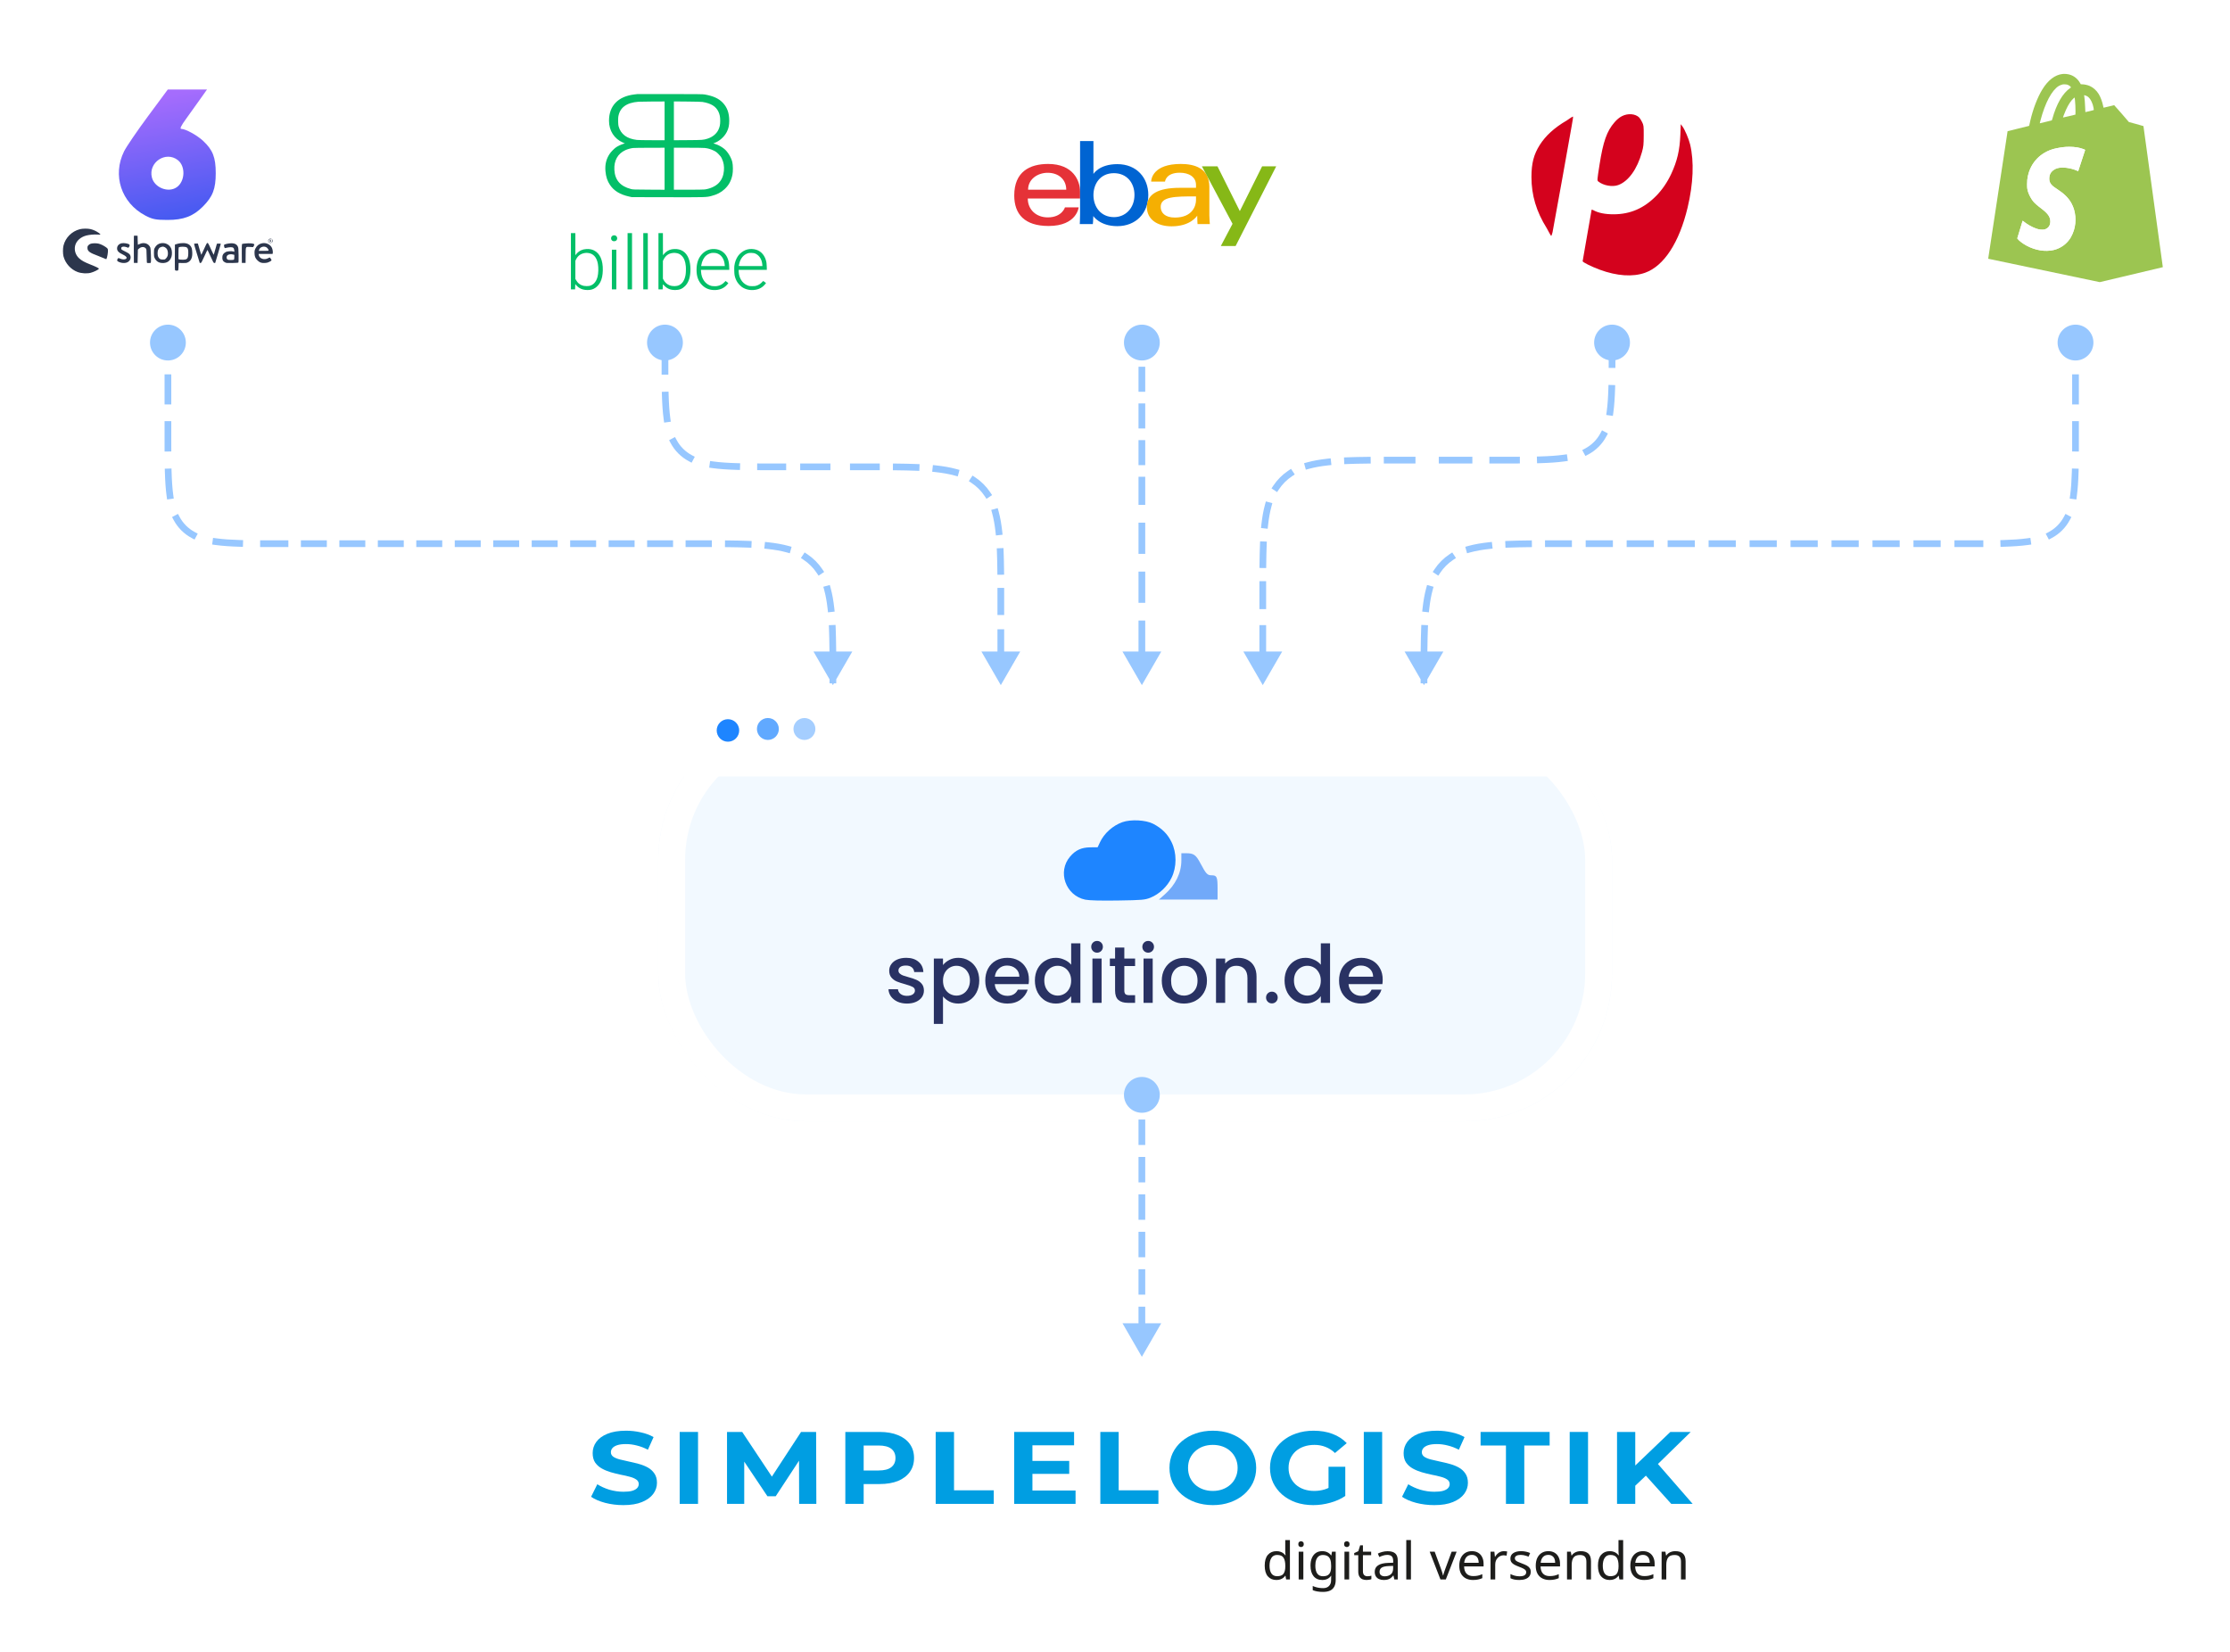 <svg width="332" height="246" viewBox="0 0 332 246" fill="none" xmlns="http://www.w3.org/2000/svg">
<g filter="url(#filter0_d_2713_6085)">
<rect x="98" y="102" width="142" height="60.935" rx="22" fill="#F2F9FF"/>
<rect x="100" y="104" width="138" height="56.935" rx="20" stroke="white" stroke-width="4"/>
</g>
<path d="M163.769 125.384C164.381 124.071 165.666 122.917 167.083 122.409C168.35 121.955 170.582 122.07 171.685 122.645C172.989 123.325 173.824 124.156 174.414 125.361C175.208 126.98 175.208 129.07 174.414 130.69C173.769 132.007 172.587 133.12 171.277 133.645C170.457 133.974 170.032 134.01 166.422 134.065C163.875 134.104 162.148 134.059 161.574 133.939C158.644 133.328 157.389 129.784 159.307 127.534C160.134 126.562 161.001 126.164 162.324 126.149L163.418 126.137L163.769 125.384Z" fill="#1E85FF"/>
<path d="M173.394 133.169C175.006 131.751 175.88 129.966 175.88 128.088V127.027H176.607C177.72 127.027 178.05 127.264 178.736 128.56C179.551 130.098 179.749 130.31 180.365 130.31C181.17 130.31 181.271 130.534 181.271 132.313V133.922H176.904H172.536L173.394 133.169Z" fill="#71A9F9"/>
<path d="M135.029 149.408C134.51 149.408 134.043 149.316 133.628 149.133C133.222 148.941 132.898 148.686 132.659 148.367C132.42 148.04 132.292 147.677 132.276 147.278H133.688C133.712 147.557 133.844 147.792 134.083 147.984C134.331 148.167 134.638 148.259 135.005 148.259C135.388 148.259 135.683 148.187 135.891 148.044C136.106 147.892 136.214 147.7 136.214 147.469C136.214 147.222 136.094 147.038 135.855 146.918C135.623 146.799 135.252 146.667 134.742 146.523C134.247 146.388 133.844 146.256 133.533 146.129C133.222 146.001 132.95 145.805 132.719 145.542C132.495 145.279 132.384 144.932 132.384 144.501C132.384 144.15 132.487 143.83 132.695 143.543C132.902 143.248 133.198 143.016 133.581 142.849C133.972 142.681 134.418 142.598 134.921 142.598C135.671 142.598 136.274 142.789 136.729 143.172C137.191 143.547 137.439 144.062 137.471 144.716H136.106C136.082 144.421 135.962 144.185 135.747 144.01C135.532 143.834 135.24 143.747 134.873 143.747C134.514 143.747 134.239 143.814 134.047 143.95C133.856 144.086 133.76 144.265 133.76 144.489C133.76 144.664 133.824 144.812 133.952 144.932C134.079 145.051 134.235 145.147 134.418 145.219C134.602 145.283 134.873 145.366 135.232 145.47C135.711 145.598 136.102 145.73 136.405 145.865C136.717 145.993 136.984 146.184 137.207 146.44C137.431 146.695 137.546 147.034 137.554 147.457C137.554 147.832 137.451 148.167 137.243 148.463C137.036 148.758 136.741 148.989 136.357 149.157C135.982 149.324 135.54 149.408 135.029 149.408Z" fill="#293263"/>
<path d="M140.393 143.675C140.625 143.372 140.94 143.116 141.339 142.909C141.738 142.701 142.189 142.598 142.691 142.598C143.266 142.598 143.789 142.741 144.259 143.028C144.738 143.308 145.113 143.703 145.385 144.213C145.656 144.724 145.791 145.311 145.791 145.973C145.791 146.635 145.656 147.23 145.385 147.756C145.113 148.275 144.738 148.682 144.259 148.977C143.789 149.264 143.266 149.408 142.691 149.408C142.189 149.408 141.742 149.308 141.351 149.109C140.96 148.901 140.641 148.646 140.393 148.343V152.436H139.029V142.705H140.393V143.675ZM144.403 145.973C144.403 145.518 144.307 145.127 144.116 144.8C143.932 144.465 143.685 144.213 143.374 144.046C143.07 143.87 142.743 143.783 142.392 143.783C142.049 143.783 141.722 143.87 141.411 144.046C141.107 144.221 140.86 144.477 140.669 144.812C140.485 145.147 140.393 145.542 140.393 145.997C140.393 146.452 140.485 146.851 140.669 147.194C140.86 147.529 141.107 147.784 141.411 147.96C141.722 148.135 142.049 148.223 142.392 148.223C142.743 148.223 143.07 148.135 143.374 147.96C143.685 147.776 143.932 147.513 144.116 147.17C144.307 146.827 144.403 146.428 144.403 145.973Z" fill="#293263"/>
<path d="M153.185 145.841C153.185 146.089 153.169 146.312 153.137 146.512H148.098C148.138 147.038 148.334 147.461 148.685 147.78C149.036 148.099 149.467 148.259 149.978 148.259C150.712 148.259 151.23 147.952 151.534 147.337H153.006C152.806 147.944 152.443 148.443 151.917 148.834C151.398 149.217 150.752 149.408 149.978 149.408C149.347 149.408 148.781 149.268 148.278 148.989C147.783 148.702 147.392 148.303 147.105 147.792C146.826 147.274 146.686 146.675 146.686 145.997C146.686 145.319 146.822 144.724 147.093 144.213C147.372 143.695 147.759 143.296 148.254 143.016C148.757 142.737 149.331 142.598 149.978 142.598C150.6 142.598 151.155 142.733 151.641 143.005C152.128 143.276 152.507 143.659 152.778 144.154C153.05 144.64 153.185 145.203 153.185 145.841ZM151.761 145.41C151.753 144.908 151.573 144.505 151.222 144.201C150.871 143.898 150.436 143.747 149.918 143.747C149.447 143.747 149.044 143.898 148.709 144.201C148.374 144.497 148.174 144.9 148.11 145.41H151.761Z" fill="#293263"/>
<path d="M154.073 145.973C154.073 145.311 154.209 144.724 154.48 144.213C154.76 143.703 155.135 143.308 155.605 143.028C156.084 142.741 156.615 142.598 157.197 142.598C157.628 142.598 158.051 142.693 158.466 142.885C158.889 143.068 159.224 143.316 159.472 143.627V140.443H160.848V149.3H159.472V148.307C159.248 148.626 158.937 148.889 158.538 149.097C158.147 149.304 157.696 149.408 157.185 149.408C156.611 149.408 156.084 149.264 155.605 148.977C155.135 148.682 154.76 148.275 154.48 147.756C154.209 147.23 154.073 146.635 154.073 145.973ZM159.472 145.997C159.472 145.542 159.376 145.147 159.184 144.812C159.001 144.477 158.757 144.221 158.454 144.046C158.151 143.87 157.824 143.783 157.473 143.783C157.122 143.783 156.794 143.87 156.491 144.046C156.188 144.213 155.941 144.465 155.749 144.8C155.566 145.127 155.474 145.518 155.474 145.973C155.474 146.428 155.566 146.827 155.749 147.17C155.941 147.513 156.188 147.776 156.491 147.96C156.802 148.135 157.13 148.223 157.473 148.223C157.824 148.223 158.151 148.135 158.454 147.96C158.757 147.784 159.001 147.529 159.184 147.194C159.376 146.851 159.472 146.452 159.472 145.997Z" fill="#293263"/>
<path d="M163.334 141.832C163.087 141.832 162.88 141.748 162.712 141.58C162.544 141.413 162.461 141.205 162.461 140.958C162.461 140.71 162.544 140.503 162.712 140.335C162.88 140.168 163.087 140.084 163.334 140.084C163.574 140.084 163.777 140.168 163.945 140.335C164.112 140.503 164.196 140.71 164.196 140.958C164.196 141.205 164.112 141.413 163.945 141.58C163.777 141.748 163.574 141.832 163.334 141.832ZM164.005 142.705V149.3H162.64V142.705H164.005Z" fill="#293263"/>
<path d="M167.388 143.818V147.469C167.388 147.716 167.444 147.896 167.556 148.008C167.675 148.111 167.875 148.163 168.154 148.163H168.992V149.3H167.915C167.3 149.3 166.83 149.157 166.502 148.869C166.175 148.582 166.012 148.115 166.012 147.469V143.818H165.234V142.705H166.012V141.065H167.388V142.705H168.992V143.818H167.388Z" fill="#293263"/>
<path d="M170.944 141.832C170.696 141.832 170.489 141.748 170.321 141.58C170.154 141.413 170.07 141.205 170.07 140.958C170.07 140.71 170.154 140.503 170.321 140.335C170.489 140.168 170.696 140.084 170.944 140.084C171.183 140.084 171.387 140.168 171.554 140.335C171.722 140.503 171.806 140.71 171.806 140.958C171.806 141.205 171.722 141.413 171.554 141.58C171.387 141.748 171.183 141.832 170.944 141.832ZM171.614 142.705V149.3H170.25V142.705H171.614Z" fill="#293263"/>
<path d="M176.266 149.408C175.644 149.408 175.081 149.268 174.579 148.989C174.076 148.702 173.681 148.303 173.394 147.792C173.106 147.274 172.963 146.675 172.963 145.997C172.963 145.327 173.11 144.732 173.406 144.213C173.701 143.695 174.104 143.296 174.615 143.016C175.125 142.737 175.696 142.598 176.326 142.598C176.957 142.598 177.527 142.737 178.038 143.016C178.548 143.296 178.951 143.695 179.247 144.213C179.542 144.732 179.69 145.327 179.69 145.997C179.69 146.667 179.538 147.262 179.235 147.78C178.931 148.299 178.517 148.702 177.99 148.989C177.471 149.268 176.897 149.408 176.266 149.408ZM176.266 148.223C176.617 148.223 176.945 148.139 177.248 147.972C177.559 147.804 177.81 147.553 178.002 147.218C178.193 146.883 178.289 146.476 178.289 145.997C178.289 145.518 178.197 145.115 178.014 144.788C177.83 144.453 177.587 144.201 177.284 144.034C176.98 143.866 176.653 143.783 176.302 143.783C175.951 143.783 175.624 143.866 175.321 144.034C175.025 144.201 174.79 144.453 174.615 144.788C174.439 145.115 174.351 145.518 174.351 145.997C174.351 146.707 174.531 147.258 174.89 147.649C175.257 148.032 175.716 148.223 176.266 148.223Z" fill="#293263"/>
<path d="M184.366 142.598C184.885 142.598 185.347 142.705 185.754 142.921C186.169 143.136 186.492 143.455 186.724 143.878C186.955 144.301 187.071 144.812 187.071 145.41V149.3H185.718V145.614C185.718 145.023 185.571 144.572 185.276 144.261C184.98 143.942 184.577 143.783 184.067 143.783C183.556 143.783 183.149 143.942 182.846 144.261C182.551 144.572 182.403 145.023 182.403 145.614V149.3H181.038V142.705H182.403V143.459C182.626 143.188 182.91 142.977 183.253 142.825C183.604 142.673 183.975 142.598 184.366 142.598Z" fill="#293263"/>
<path d="M189.362 149.384C189.115 149.384 188.907 149.3 188.74 149.133C188.572 148.965 188.488 148.758 188.488 148.51C188.488 148.263 188.572 148.056 188.74 147.888C188.907 147.72 189.115 147.637 189.362 147.637C189.601 147.637 189.805 147.72 189.973 147.888C190.14 148.056 190.224 148.263 190.224 148.51C190.224 148.758 190.14 148.965 189.973 149.133C189.805 149.3 189.601 149.384 189.362 149.384Z" fill="#293263"/>
<path d="M191.244 145.973C191.244 145.311 191.379 144.724 191.651 144.213C191.93 143.703 192.305 143.308 192.776 143.028C193.255 142.741 193.785 142.598 194.368 142.598C194.799 142.598 195.222 142.693 195.637 142.885C196.059 143.068 196.395 143.316 196.642 143.627V140.443H198.018V149.3H196.642V148.307C196.419 148.626 196.107 148.889 195.708 149.097C195.317 149.304 194.867 149.408 194.356 149.408C193.781 149.408 193.255 149.264 192.776 148.977C192.305 148.682 191.93 148.275 191.651 147.756C191.379 147.23 191.244 146.635 191.244 145.973ZM196.642 145.997C196.642 145.542 196.546 145.147 196.355 144.812C196.171 144.477 195.928 144.221 195.625 144.046C195.321 143.87 194.994 143.783 194.643 143.783C194.292 143.783 193.965 143.87 193.662 144.046C193.358 144.213 193.111 144.465 192.919 144.8C192.736 145.127 192.644 145.518 192.644 145.973C192.644 146.428 192.736 146.827 192.919 147.17C193.111 147.513 193.358 147.776 193.662 147.96C193.973 148.135 194.3 148.223 194.643 148.223C194.994 148.223 195.321 148.135 195.625 147.96C195.928 147.784 196.171 147.529 196.355 147.194C196.546 146.851 196.642 146.452 196.642 145.997Z" fill="#293263"/>
<path d="M205.855 145.841C205.855 146.089 205.839 146.312 205.807 146.512H200.768C200.808 147.038 201.004 147.461 201.355 147.78C201.706 148.099 202.137 148.259 202.647 148.259C203.382 148.259 203.9 147.952 204.203 147.337H205.676C205.476 147.944 205.113 148.443 204.586 148.834C204.068 149.217 203.421 149.408 202.647 149.408C202.017 149.408 201.45 149.268 200.948 148.989C200.453 148.702 200.062 148.303 199.775 147.792C199.495 147.274 199.356 146.675 199.356 145.997C199.356 145.319 199.491 144.724 199.763 144.213C200.042 143.695 200.429 143.296 200.924 143.016C201.427 142.737 202.001 142.598 202.647 142.598C203.27 142.598 203.824 142.733 204.311 143.005C204.798 143.276 205.177 143.659 205.448 144.154C205.72 144.64 205.855 145.203 205.855 145.841ZM204.431 145.41C204.423 144.908 204.243 144.505 203.892 144.201C203.541 143.898 203.106 143.747 202.588 143.747C202.117 143.747 201.714 143.898 201.379 144.201C201.043 144.497 200.844 144.9 200.78 145.41H204.431Z" fill="#293263"/>
<path d="M98 115.602C98 108.09 104.09 102 111.602 102H226.399C233.91 102 240 108.09 240 115.602V115.602H98V115.602Z" fill="white"/>
<circle cx="114.322" cy="108.529" r="1.632" fill="#1E85FF" fill-opacity="0.7"/>
<circle cx="108.376" cy="108.747" r="1.676" fill="#1E85FF"/>
<circle cx="119.762" cy="108.529" r="1.632" fill="#1E85FF" fill-opacity="0.4"/>
<path d="M167.333 163C167.333 164.473 168.527 165.667 170 165.667C171.473 165.667 172.667 164.473 172.667 163C172.667 161.527 171.473 160.333 170 160.333C168.527 160.333 167.333 161.527 167.333 163ZM170 202L172.887 197H167.113L170 202ZM169.5 164.392V164.892H170.5V164.392H169.5ZM170.5 167.177V166.677H169.5V167.177H170.5ZM169.5 169.961V170.461H170.5V169.961H169.5ZM170.5 172.745V172.245H169.5V172.745H170.5ZM169.5 175.53V176.03H170.5V175.53H169.5ZM170.5 178.314V177.814H169.5V178.314H170.5ZM169.5 181.1V181.6H170.5V181.1H169.5ZM170.5 183.886V183.386H169.5V183.886H170.5ZM169.5 186.673V187.173H170.5V186.673H169.5ZM170.5 189.46V188.96H169.5V189.46H170.5ZM169.5 192.246V192.746H170.5V192.246H169.5ZM170.5 195.033V194.533H169.5V195.033H170.5ZM169.5 197.82V198.32H170.5V197.82H169.5ZM170.5 200.607V200.107H169.5V200.607H170.5ZM169.5 163V164.392H170.5V163H169.5ZM169.5 167.177V169.961H170.5V167.177H169.5ZM169.5 172.745V175.53H170.5V172.745H169.5ZM169.5 178.314V179.706H170.5V178.314H169.5ZM169.5 179.706V181.1H170.5V179.706H169.5ZM169.5 183.886V186.673H170.5V183.886H169.5ZM169.5 189.46V190.853H170.5V189.46H169.5ZM169.5 190.853V192.246H170.5V190.853H169.5ZM169.5 195.033V197.82H170.5V195.033H169.5Z" fill="#97C7FF"/>
<path d="M287 12.329C287 8.833 289.855 6 293.377 6H325.623C329.145 6 332 8.834 332 12.329V44.671C332 48.166 329.145 51 325.623 51H293.377C289.855 51 287 48.166 287 44.671V12.329Z" fill="white"/>
<g clip-path="url(#clip0_2713_6085)">
<path fill-rule="evenodd" clip-rule="evenodd" d="M307.049 11.016C305.935 11.147 304.911 11.934 304.067 13.305C303.332 14.499 302.664 16.243 302.249 18.056C302.197 18.283 302.143 18.529 302.129 18.602C302.113 18.69 302.092 18.738 302.068 18.746C302.048 18.753 301.325 18.931 300.462 19.142C299.599 19.353 298.891 19.529 298.888 19.532C298.879 19.542 295.994 38.516 296 38.521C296.011 38.532 312.569 42.003 312.61 42.003C312.648 42.003 321.986 39.789 322 39.777C322.006 39.771 319.126 18.805 319.114 18.771C319.11 18.759 318.621 18.618 318.028 18.46L316.95 18.171L315.867 16.913C315.271 16.221 314.772 15.656 314.758 15.659C314.745 15.662 314.384 15.749 313.956 15.853C313.529 15.957 313.176 16.038 313.172 16.034C313.169 16.03 313.139 15.901 313.107 15.748C312.976 15.116 312.717 14.423 312.45 13.991C312.128 13.469 311.646 13.035 311.136 12.807C310.791 12.653 310.318 12.55 309.947 12.549L309.791 12.548L309.652 12.313C309.319 11.75 308.828 11.342 308.245 11.145C307.883 11.022 307.419 10.972 307.049 11.016ZM307.828 12.618C307.996 12.679 308.175 12.802 308.263 12.918C308.299 12.964 308.328 13.007 308.328 13.014C308.328 13.021 308.282 13.057 308.225 13.096C307.097 13.861 306.17 15.457 305.543 17.717C305.49 17.908 305.483 17.92 305.417 17.935C305.379 17.944 304.972 18.044 304.514 18.157C304.055 18.27 303.678 18.36 303.676 18.357C303.675 18.355 303.724 18.159 303.786 17.922C304.469 15.32 305.47 13.437 306.51 12.796C306.639 12.717 306.933 12.601 307.078 12.573C307.268 12.536 307.669 12.561 307.828 12.618ZM310.703 14.309C310.968 14.448 311.209 14.739 311.395 15.143C311.46 15.283 311.537 15.479 311.566 15.577C311.636 15.81 311.735 16.286 311.727 16.348C311.721 16.391 311.656 16.411 311.097 16.547C310.755 16.63 310.47 16.693 310.466 16.688C310.462 16.682 310.447 16.348 310.433 15.945C310.41 15.274 310.359 14.637 310.301 14.32C310.289 14.251 310.279 14.186 310.279 14.176C310.279 14.148 310.572 14.24 310.703 14.309ZM308.921 14.922C308.94 15.107 308.966 15.458 308.978 15.701C309.001 16.172 309.008 17.062 308.988 17.062C308.982 17.062 308.566 17.162 308.065 17.285C307.564 17.408 307.149 17.502 307.142 17.494C307.12 17.472 307.389 16.772 307.58 16.352C307.933 15.576 308.301 15.013 308.685 14.662C308.829 14.53 308.861 14.511 308.872 14.544C308.88 14.566 308.902 14.736 308.921 14.922ZM308.675 21.877C309.067 21.908 309.383 21.959 309.689 22.04C310.079 22.143 310.431 22.28 310.431 22.329C310.431 22.355 309.415 25.461 309.401 25.477C309.398 25.481 309.314 25.448 309.214 25.404C308.262 24.985 307.054 24.834 306.296 25.041C305.967 25.131 305.564 25.395 305.384 25.64C305.18 25.916 305.09 26.206 305.091 26.587C305.091 26.876 305.133 27.047 305.261 27.274C305.417 27.549 305.635 27.744 306.182 28.099C307.309 28.831 307.954 29.464 308.401 30.279C309.034 31.432 309.17 32.96 308.759 34.282C308.655 34.617 308.47 35.041 308.301 35.333C307.749 36.282 306.805 36.976 305.726 37.225C304.496 37.509 303.059 37.279 301.749 36.589C301.182 36.29 300.61 35.861 300.395 35.574L300.331 35.489L300.721 34.202C300.936 33.493 301.116 32.9 301.121 32.883C301.128 32.862 301.17 32.885 301.256 32.955C301.766 33.376 302.484 33.79 303.062 33.998C303.473 34.145 303.7 34.19 304.036 34.191C304.3 34.191 304.345 34.185 304.5 34.127C304.986 33.945 305.248 33.543 305.25 32.979C305.251 32.306 304.899 31.791 303.947 31.073C303.324 30.604 302.88 30.211 302.679 29.954C302.375 29.564 302.07 28.992 301.937 28.56C301.815 28.168 301.793 27.989 301.793 27.424C301.794 26.877 301.821 26.613 301.924 26.152C302.368 24.169 303.815 22.683 305.814 22.156C306.291 22.03 307.068 21.904 307.58 21.869C307.84 21.851 308.405 21.855 308.675 21.877Z" fill="#9CC551"/>
<path fill-rule="evenodd" clip-rule="evenodd" d="M308.675 21.877C309.067 21.908 309.383 21.959 309.689 22.04C310.079 22.143 310.431 22.28 310.431 22.329C310.431 22.355 309.415 25.461 309.401 25.477C309.398 25.481 309.314 25.448 309.214 25.404C308.262 24.985 307.054 24.834 306.296 25.041C305.967 25.131 305.564 25.395 305.384 25.64C305.18 25.916 305.09 26.206 305.091 26.587C305.091 26.876 305.133 27.047 305.261 27.274C305.417 27.549 305.635 27.744 306.182 28.099C307.309 28.831 307.954 29.464 308.401 30.279C309.034 31.432 309.17 32.96 308.759 34.282C308.655 34.617 308.47 35.041 308.301 35.333C307.749 36.282 306.805 36.976 305.726 37.225C304.496 37.509 303.059 37.279 301.749 36.589C301.182 36.29 300.61 35.861 300.395 35.574L300.331 35.489L300.721 34.202C300.936 33.493 301.116 32.9 301.121 32.883C301.128 32.862 301.17 32.885 301.256 32.955C301.766 33.376 302.484 33.79 303.062 33.998C303.473 34.145 303.7 34.19 304.036 34.191C304.3 34.191 304.345 34.185 304.5 34.127C304.986 33.945 305.249 33.543 305.25 32.979C305.251 32.306 304.899 31.791 303.947 31.073C303.324 30.604 302.88 30.211 302.679 29.954C302.375 29.564 302.07 28.992 301.937 28.56C301.815 28.168 301.793 27.989 301.793 27.424C301.794 26.877 301.821 26.613 301.924 26.152C302.368 24.169 303.815 22.683 305.814 22.156C306.291 22.03 307.068 21.904 307.58 21.869C307.84 21.851 308.405 21.855 308.675 21.877Z" fill="white"/>
</g>
<path d="M217 12.329C217 8.833 219.855 6 223.377 6H255.623C259.145 6 262 8.834 262 12.329V44.671C262 48.166 259.145 51 255.623 51H223.377C219.855 51 217 48.166 217 44.671V12.329Z" fill="white"/>
<path d="M234.167 15.012L232.501 15.705C230.495 21.875 226.532 35.035 228.274 37.553C230.016 40.072 233.911 42.129 235.64 42.842L251.973 32.264C253.36 27.857 255.713 18.588 254.022 16.775C251.909 14.508 250.435 13.942 249.347 13.564C248.258 13.186 244.735 12.934 242.685 13.06C240.636 13.186 237.946 13.879 237.433 13.942C237.023 13.992 235.085 14.676 234.167 15.012Z" fill="white"/>
<path fill-rule="evenodd" clip-rule="evenodd" d="M241.482 17.288C241.099 17.482 240.73 17.785 240.367 18.206C239.216 19.535 238.675 21.07 238.13 24.556C237.771 26.851 237.77 26.87 237.958 27.022C238.707 27.628 240.048 27.867 240.916 27.552C242.439 26.997 243.741 25.191 244.451 22.65C244.677 21.841 244.708 21.555 244.714 20.206C244.721 18.744 244.711 18.657 244.47 18.17C244.331 17.89 244.137 17.582 244.038 17.486C243.454 16.923 242.37 16.839 241.482 17.288ZM233.288 17.916C231.365 19.037 230.097 20.23 229.241 21.577C228.347 22.983 228.001 24.315 228 26.351C227.999 29.055 228.728 31.498 230.274 33.968C230.716 34.769 230.858 35.075 230.954 35.125C231.001 35.075 231.097 34.769 231.144 34.565C231.348 33.501 233.899 19.377 234.002 18.679C234.06 18.287 234.131 17.863 234.16 17.737C234.188 17.615 234.193 17.407 234.193 17.356C234.115 17.337 233.574 17.713 233.288 17.916ZM250.172 20.01C250.084 22.344 249.705 23.972 248.801 25.909C248.232 27.128 247.46 28.257 246.584 29.149C244.755 31.011 242.72 31.895 240.243 31.903C238.979 31.907 237.963 31.704 237.233 31.301C237.081 31.216 236.956 31.19 236.956 31.242C236.956 31.294 236.656 33.008 236.289 35.051C235.922 37.095 235.622 38.821 235.622 38.887C235.622 39.042 236.931 39.693 238.156 40.147C240.719 41.096 243.083 41.258 244.911 40.609C247.725 39.609 250.007 36.116 251.249 30.905C252.101 27.332 252.232 24.045 251.622 21.498C251.421 20.659 250.822 19.264 250.458 18.788L250.229 18.49L250.172 20.01Z" fill="#D4021D"/>
<path d="M188 88.5L188.5 88.5V88.5L188 88.5ZM188 102L185.113 97L190.887 97L188 102ZM242.667 51C242.667 52.473 241.473 53.667 240 53.667C238.527 53.667 237.333 52.473 237.333 51C237.333 49.527 238.527 48.333 240 48.333C241.473 48.333 242.667 49.527 242.667 51ZM240 52.5L240.5 52.5L240 52.5ZM224 68.5L224 69L224 69L224 68.5ZM216.939 68.5L216.939 69L216.939 69L216.939 68.5ZM208 68.5L208 69L208 68.5ZM237.657 66.157L238.01 66.51L238.01 66.51L237.657 66.157ZM240.5 51.375L240.5 51.875L239.5 51.875L239.5 51.375L240.5 51.375ZM239.5 52.125L239.5 51.625L240.5 51.625L240.5 52.125L239.5 52.125ZM240.499 54.276L240.498 54.776L239.498 54.774L239.499 54.274L240.499 54.276ZM239.454 57.805L239.469 57.305L240.469 57.335L240.454 57.835L239.454 57.805ZM240.192 61.422L240.124 61.917L239.133 61.78L239.202 61.285L240.192 61.422ZM238.268 64.502L238.505 64.061L239.386 64.534L239.149 64.975L238.268 64.502ZM236.475 67.649L236.034 67.886L235.561 67.005L236.002 66.768L236.475 67.649ZM232.785 67.702L233.28 67.633L233.417 68.624L232.922 68.692L232.785 67.702ZM229.335 68.954L228.835 68.969L228.805 67.969L229.305 67.954L229.335 68.954ZM225.774 67.999L226.274 67.998L226.276 68.998L225.776 68.999L225.774 67.999ZM222.235 69L221.735 69L221.735 68L222.235 68L222.235 69ZM218.704 68L219.204 68L219.204 69L218.704 69L218.704 68ZM214.704 69L214.204 69L214.204 68L214.704 68L214.704 69ZM210.235 68L210.735 68L210.735 69L210.235 69L210.235 68ZM206.521 69.001L206.021 69.001L206.02 68.001L206.52 68.001L206.521 69.001ZM203.56 68.015L204.06 68.009L204.071 69.009L203.571 69.015L203.56 68.015ZM200.633 69.082L200.133 69.102L200.093 68.103L200.593 68.083L200.633 69.082ZM197.612 68.291L198.109 68.237L198.218 69.231L197.721 69.285L197.612 68.291ZM194.895 69.793L194.413 69.925L194.148 68.961L194.63 68.829L194.895 69.793ZM191.792 70.078L192.208 69.8L192.763 70.632L192.346 70.91L191.792 70.078ZM190.41 72.847L190.132 73.263L189.3 72.708L189.577 72.292L190.41 72.847ZM188.329 75.13L188.461 74.648L189.425 74.913L189.293 75.395L188.329 75.13ZM188.785 78.221L188.731 78.718L187.737 78.609L187.791 78.112L188.785 78.221ZM187.583 81.093L187.603 80.593L188.602 80.633L188.582 81.133L187.583 81.093ZM188.515 84.071L188.509 84.571L187.509 84.56L187.515 84.06L188.515 84.071ZM187.5 87.02L187.501 86.52L188.501 86.521L188.5 87.021L187.5 87.02ZM188.5 90.188L188.5 90.688L187.5 90.688L187.5 90.188L188.5 90.188ZM187.5 93.562L187.5 93.062L188.5 93.062L188.5 93.562L187.5 93.562ZM188.5 96.938L188.5 97.438L187.5 97.438L187.5 96.938L188.5 96.938ZM187.5 100.313L187.5 99.812L188.5 99.812L188.5 100.313L187.5 100.313ZM240.5 51L240.5 51.375L239.5 51.375L239.5 51L240.5 51ZM240.5 52.125L240.5 52.5L239.5 52.5L239.5 52.125L240.5 52.125ZM240.5 52.5C240.5 53.117 240.5 53.708 240.499 54.276L239.499 54.274C239.5 53.707 239.5 53.117 239.5 52.5L240.5 52.5ZM240.454 57.835C240.414 59.186 240.337 60.373 240.192 61.422L239.202 61.285C239.34 60.287 239.415 59.14 239.454 57.805L240.454 57.835ZM239.149 64.975C238.843 65.545 238.468 66.053 238.01 66.51L237.303 65.803C237.69 65.417 238.007 64.988 238.268 64.502L239.149 64.975ZM238.01 66.51C237.553 66.968 237.045 67.343 236.475 67.649L236.002 66.768C236.488 66.507 236.917 66.19 237.303 65.803L238.01 66.51ZM232.922 68.692C231.873 68.837 230.686 68.914 229.335 68.954L229.305 67.954C230.64 67.915 231.787 67.84 232.785 67.702L232.922 68.692ZM225.776 68.999C225.208 69 224.616 69 224 69L224 68C224.617 68 225.207 68 225.774 67.999L225.776 68.999ZM224 69L222.235 69L222.235 68L224 68L224 69ZM218.704 69L216.939 69L216.939 68L218.704 68L218.704 69ZM216.939 69L214.704 69L214.704 68L216.939 68L216.939 69ZM210.235 69L208 69L208 68L210.235 68L210.235 69ZM208 69C207.493 69 207 69 206.521 69.001L206.52 68.001C207 68 207.493 68 208 68L208 69ZM203.571 69.015C202.516 69.026 201.539 69.046 200.633 69.082L200.593 68.083C201.513 68.047 202.5 68.026 203.56 68.015L203.571 69.015ZM197.721 69.285C196.656 69.402 195.722 69.566 194.895 69.793L194.63 68.829C195.523 68.583 196.511 68.412 197.612 68.291L197.721 69.285ZM192.346 70.91C191.965 71.164 191.612 71.453 191.282 71.783L190.575 71.075C190.951 70.7 191.355 70.369 191.792 70.078L192.346 70.91ZM191.282 71.783C190.953 72.112 190.664 72.465 190.41 72.847L189.577 72.292C189.869 71.855 190.2 71.451 190.575 71.075L191.282 71.783ZM189.293 75.395C189.066 76.222 188.902 77.156 188.785 78.221L187.791 78.112C187.912 77.011 188.083 76.023 188.329 75.13L189.293 75.395ZM188.582 81.133C188.546 82.04 188.526 83.016 188.515 84.071L187.515 84.06C187.526 83 187.547 82.013 187.583 81.093L188.582 81.133ZM188.5 87.021C188.5 87.5 188.5 87.993 188.5 88.5L187.5 88.5C187.5 87.993 187.5 87.5 187.5 87.02L188.5 87.021ZM188.5 88.5L188.5 90.188L187.5 90.188L187.5 88.5L188.5 88.5ZM188.5 93.562L188.5 96.938L187.5 96.938L187.5 93.562L188.5 93.562Z" fill="#97C7FF"/>
<path d="M311.667 51C311.667 52.473 310.473 53.667 309 53.667C307.527 53.667 306.333 52.473 306.333 51C306.333 49.527 307.527 48.333 309 48.333C310.473 48.333 311.667 49.527 311.667 51ZM212 102L209.113 97L214.887 97L212 102ZM293 80.944L293 81.444L293 80.944ZM306.657 78.601L307.01 78.954L306.657 78.601ZM232 80.944L232 80.444L232 80.944ZM214.929 83.873L214.575 83.519L214.929 83.873ZM309.5 52.743L309.5 53.243L308.5 53.243L308.5 52.743L309.5 52.743ZM308.5 56.229L308.5 55.729L309.5 55.729L309.5 56.229L308.5 56.229ZM309.5 59.715L309.5 60.215L308.5 60.215L308.5 59.715L309.5 59.715ZM308.5 63.201L308.5 62.701L309.5 62.701L309.5 63.201L308.5 63.201ZM309.499 66.72L309.498 67.22L308.498 67.218L308.499 66.718L309.499 66.72ZM308.454 70.249L308.469 69.749L309.469 69.779L309.454 70.278L308.454 70.249ZM309.192 73.865L309.124 74.361L308.133 74.224L308.202 73.728L309.192 73.865ZM307.268 76.945L307.505 76.505L308.386 76.978L308.149 77.418L307.268 76.945ZM305.475 80.093L305.034 80.329L304.561 79.448L305.002 79.212L305.475 80.093ZM301.785 80.145L302.28 80.077L302.417 81.067L301.922 81.136L301.785 80.145ZM298.335 81.398L297.835 81.413L297.805 80.413L298.305 80.398L298.335 81.398ZM294.774 80.442L295.274 80.441L295.276 81.441L294.776 81.442L294.774 80.442ZM291.475 81.444L290.975 81.444L290.975 80.444L291.475 80.444L291.475 81.444ZM288.425 80.444L288.925 80.444L288.925 81.444L288.425 81.444L288.425 80.444ZM285.375 81.444L284.875 81.444L284.875 80.444L285.375 80.444L285.375 81.444ZM282.325 80.444L282.825 80.444L282.825 81.444L282.325 81.444L282.325 80.444ZM279.275 81.444L278.775 81.444L278.775 80.444L279.275 80.444L279.275 81.444ZM276.225 80.444L276.725 80.444L276.725 81.444L276.225 81.444L276.225 80.444ZM273.175 81.444L272.675 81.444L272.675 80.444L273.175 80.444L273.175 81.444ZM270.125 80.444L270.625 80.444L270.625 81.444L270.125 81.444L270.125 80.444ZM267.075 81.444L266.575 81.444L266.575 80.444L267.075 80.444L267.075 81.444ZM264.025 80.444L264.525 80.444L264.525 81.444L264.025 81.444L264.025 80.444ZM260.975 81.444L260.475 81.444L260.475 80.444L260.975 80.444L260.975 81.444ZM257.925 80.444L258.425 80.444L258.425 81.444L257.925 81.444L257.925 80.444ZM254.875 81.444L254.375 81.444L254.375 80.444L254.875 80.444L254.875 81.444ZM251.825 80.444L252.325 80.444L252.325 81.444L251.825 81.444L251.825 80.444ZM248.775 81.444L248.275 81.444L248.275 80.444L248.775 80.444L248.775 81.444ZM245.725 80.444L246.225 80.444L246.225 81.444L245.725 81.444L245.725 80.444ZM242.675 81.444L242.175 81.444L242.175 80.444L242.675 80.444L242.675 81.444ZM239.625 80.444L240.125 80.444L240.125 81.444L239.625 81.444L239.625 80.444ZM236.575 81.444L236.075 81.444L236.075 80.444L236.575 80.444L236.575 81.444ZM233.525 80.444L234.025 80.444L234.025 81.444L233.525 81.444L233.525 80.444ZM230.521 81.444L230.021 81.445L230.02 80.445L230.52 80.444L230.521 81.444ZM227.56 80.458L228.06 80.453L228.071 81.453L227.571 81.458L227.56 80.458ZM224.633 81.526L224.133 81.546L224.093 80.547L224.593 80.527L224.633 81.526ZM221.612 80.735L222.109 80.681L222.218 81.675L221.721 81.729L221.612 80.735ZM218.895 82.237L218.413 82.369L218.148 81.405L218.63 81.272L218.895 82.237ZM215.792 82.521L216.208 82.244L216.763 83.076L216.346 83.353L215.792 82.521ZM214.41 85.29L214.132 85.706L213.3 85.152L213.577 84.736L214.41 85.29ZM212.329 87.573L212.461 87.091L213.425 87.356L213.293 87.838L212.329 87.573ZM212.785 90.665L212.731 91.162L211.737 91.052L211.791 90.555L212.785 90.665ZM211.583 93.536L211.603 93.037L212.602 93.077L212.582 93.576L211.583 93.536ZM212.515 96.514L212.509 97.014L211.509 97.004L211.515 96.504L212.515 96.514ZM211.5 99.463L211.501 98.963L212.501 98.964L212.5 99.464L211.5 99.463ZM212.5 101.208L212.5 101.708L211.5 101.708L211.5 101.208L212.5 101.208ZM211.5 101.736L211.5 101.236L212.5 101.236L212.5 101.736L211.5 101.736ZM309.5 51L309.5 52.743L308.5 52.743L308.5 51L309.5 51ZM309.5 56.229L309.5 59.715L308.5 59.715L308.5 56.229L309.5 56.229ZM309.5 63.201L309.5 64.944L308.5 64.944L308.5 63.201L309.5 63.201ZM309.5 64.944C309.5 65.56 309.5 66.152 309.499 66.72L308.499 66.718C308.5 66.151 308.5 65.56 308.5 64.944L309.5 64.944ZM309.454 70.278C309.414 71.63 309.337 72.817 309.192 73.865L308.202 73.728C308.34 72.731 308.414 71.583 308.454 70.249L309.454 70.278ZM308.149 77.418C307.843 77.989 307.468 78.497 307.01 78.954L306.303 78.247C306.69 77.86 307.007 77.432 307.268 76.945L308.149 77.418ZM307.01 78.954C306.553 79.412 306.045 79.787 305.475 80.093L305.002 79.212C305.488 78.951 305.917 78.634 306.303 78.247L307.01 78.954ZM301.922 81.136C300.873 81.281 299.686 81.357 298.335 81.398L298.305 80.398C299.64 80.358 300.787 80.284 301.785 80.145L301.922 81.136ZM294.776 81.442C294.208 81.444 293.616 81.444 293 81.444L293 80.444C293.617 80.444 294.207 80.444 294.774 80.442L294.776 81.442ZM293 81.444L291.475 81.444L291.475 80.444L293 80.444L293 81.444ZM288.425 81.444L285.375 81.444L285.375 80.444L288.425 80.444L288.425 81.444ZM282.325 81.444L279.275 81.444L279.275 80.444L282.325 80.444L282.325 81.444ZM276.225 81.444L273.175 81.444L273.175 80.444L276.225 80.444L276.225 81.444ZM270.125 81.444L267.075 81.444L267.075 80.444L270.125 80.444L270.125 81.444ZM264.025 81.444L260.975 81.444L260.975 80.444L264.025 80.444L264.025 81.444ZM257.925 81.444L254.875 81.444L254.875 80.444L257.925 80.444L257.925 81.444ZM251.825 81.444L248.775 81.444L248.775 80.444L251.825 80.444L251.825 81.444ZM245.725 81.444L242.675 81.444L242.675 80.444L245.725 80.444L245.725 81.444ZM239.625 81.444L236.575 81.444L236.575 80.444L239.625 80.444L239.625 81.444ZM233.525 81.444L232 81.444L232 80.444L233.525 80.444L233.525 81.444ZM232 81.444C231.493 81.444 231 81.444 230.521 81.444L230.52 80.444C231 80.444 231.493 80.444 232 80.444L232 81.444ZM227.571 81.458C226.516 81.47 225.539 81.49 224.633 81.526L224.593 80.527C225.513 80.49 226.5 80.47 227.56 80.458L227.571 81.458ZM221.721 81.729C220.656 81.846 219.722 82.009 218.895 82.237L218.63 81.272C219.523 81.027 220.511 80.856 221.612 80.735L221.721 81.729ZM216.346 83.353C215.965 83.608 215.612 83.897 215.282 84.226L214.575 83.519C214.951 83.143 215.355 82.812 215.792 82.521L216.346 83.353ZM215.282 84.226C214.953 84.555 214.664 84.908 214.41 85.29L213.577 84.736C213.869 84.299 214.2 83.895 214.575 83.519L215.282 84.226ZM213.293 87.838C213.066 88.666 212.902 89.6 212.785 90.665L211.791 90.555C211.912 89.455 212.083 88.466 212.329 87.573L213.293 87.838ZM212.582 93.576C212.546 94.483 212.526 95.46 212.515 96.514L211.515 96.504C211.526 95.443 211.547 94.456 211.583 93.536L212.582 93.576ZM212.5 99.464C212.5 99.944 212.5 100.437 212.5 100.944L211.5 100.944C211.5 100.437 211.5 99.944 211.5 99.463L212.5 99.464ZM212.5 100.944L212.5 101.208L211.5 101.208L211.5 100.944L212.5 100.944Z" fill="#97C7FF"/>
<path d="M77 12.329C77 8.833 79.855 6 83.377 6H115.623C119.145 6 122 8.834 122 12.329V44.671C122 48.166 119.145 51 115.623 51H83.377C79.855 51 77 48.166 77 44.671V12.329Z" fill="white"/>
<path fill-rule="evenodd" clip-rule="evenodd" d="M104.933 14.068C106.21 14.3 106.996 14.658 107.595 15.282C108.26 15.976 108.566 16.816 108.568 17.961C108.569 18.66 108.472 19.111 108.208 19.637C107.833 20.379 107.092 21.034 106.324 21.3L106.198 21.343L106.58 21.468C106.99 21.603 107.449 21.858 107.818 22.158C108.334 22.577 108.837 23.393 109.021 24.11C109.135 24.559 109.145 25.545 109.04 26.037C108.845 26.946 108.507 27.565 107.889 28.145C107.352 28.65 106.739 28.968 105.893 29.182C105.136 29.373 105.116 29.373 99.392 29.361L94.057 29.349L93.675 29.265C92.319 28.965 91.419 28.42 90.818 27.535C90.42 26.947 90.218 26.335 90.14 25.483C90.052 24.509 90.251 23.677 90.756 22.919C90.969 22.598 91.42 22.137 91.724 21.927C91.983 21.749 92.449 21.526 92.757 21.433L93.031 21.35L92.739 21.223C91.442 20.66 90.668 19.451 90.668 17.984C90.668 15.753 92.01 14.354 94.431 14.062C94.616 14.039 94.819 14.015 94.88 14.008C94.942 14 97.158 13.998 99.804 14.002C103.952 14.009 104.659 14.018 104.933 14.068ZM95.049 15.146C93.25 15.285 92.264 16.025 92.05 17.397C92.001 17.71 92.026 18.562 92.091 18.794C92.422 19.98 93.312 20.648 94.805 20.83C95.01 20.855 95.892 20.872 97.043 20.872L98.943 20.872V17.989V15.107L97.174 15.113C96.201 15.116 95.245 15.13 95.049 15.146ZM100.328 17.988V20.877L102.415 20.862C104.641 20.847 104.682 20.844 105.327 20.645C106.058 20.42 106.665 19.93 106.947 19.337C107.155 18.9 107.225 18.561 107.224 17.989C107.224 17.407 107.148 17.023 106.953 16.616C106.573 15.826 105.841 15.383 104.578 15.178C104.418 15.152 103.538 15.129 102.322 15.118L100.328 15.1V17.988ZM94.233 22.035C93.871 22.082 93.417 22.21 93.11 22.351C91.966 22.88 91.393 23.903 91.467 25.285C91.548 26.799 92.349 27.728 93.926 28.139C94.235 28.22 94.312 28.223 96.593 28.236L98.943 28.25V25.122V21.995L96.706 21.999C95.475 22.002 94.362 22.018 94.233 22.035ZM100.328 25.12V28.246L102.49 28.245C103.72 28.245 104.766 28.228 104.915 28.207C105.775 28.085 106.568 27.714 107.022 27.221C107.468 26.737 107.714 26.148 107.776 25.415C107.833 24.735 107.735 24.16 107.467 23.604C107.342 23.346 107.251 23.222 106.975 22.944C106.677 22.643 106.59 22.58 106.244 22.412C105.818 22.205 105.439 22.093 104.96 22.033C104.784 22.011 103.74 21.995 102.491 21.995H100.328V25.12Z" fill="#03BF68"/>
<path fill-rule="evenodd" clip-rule="evenodd" d="M85.66 36.352V38.002L85.745 37.886C85.923 37.642 86.235 37.387 86.505 37.265C86.758 37.15 86.946 37.104 87.27 37.079C87.694 37.046 88.083 37.111 88.417 37.273C89.321 37.71 89.783 38.75 89.745 40.264C89.727 40.977 89.61 41.532 89.38 41.989C89.21 42.328 88.922 42.661 88.631 42.855C88.283 43.087 87.949 43.18 87.471 43.179C86.959 43.178 86.552 43.064 86.183 42.819C86.04 42.724 85.823 42.523 85.726 42.396L85.651 42.297L85.638 42.478C85.631 42.578 85.625 42.754 85.624 42.869L85.621 43.079H85.31H84.998V38.89V34.702H85.329H85.66V36.352ZM94.096 38.89V43.079H93.765H93.433V38.89V34.702H93.765H94.096V38.89ZM96.448 38.895L96.453 43.079H96.112H95.771V38.89V34.701L96.107 34.706L96.443 34.711L96.448 38.895ZM98.698 36.348L98.703 37.995L98.839 37.825C99.13 37.465 99.561 37.201 99.999 37.117C100.205 37.077 100.524 37.06 100.734 37.079C101.696 37.163 102.363 37.783 102.647 38.855C102.767 39.311 102.817 39.886 102.784 40.456C102.729 41.424 102.475 42.104 101.987 42.594C101.586 42.997 101.141 43.177 100.541 43.178C99.831 43.18 99.361 42.995 98.904 42.533C98.662 42.288 98.674 42.281 98.674 42.652C98.674 42.787 98.668 42.938 98.662 42.988L98.649 43.079H98.34H98.031V38.89V34.702H98.362H98.693L98.698 36.348ZM91.592 35.054C91.709 35.086 91.844 35.233 91.875 35.363C91.928 35.587 91.829 35.798 91.631 35.882C91.54 35.921 91.35 35.926 91.248 35.892C91.153 35.86 91.026 35.72 90.997 35.614C90.898 35.243 91.21 34.95 91.592 35.054ZM106.69 37.11C107.468 37.237 108.087 37.771 108.365 38.555C108.497 38.928 108.547 39.234 108.564 39.781L108.576 40.176H106.466H104.356L104.369 40.405C104.385 40.709 104.427 40.941 104.511 41.189C104.744 41.877 105.234 42.371 105.862 42.553C106.047 42.607 106.503 42.627 106.741 42.592C107.184 42.528 107.577 42.316 107.879 41.98C107.952 41.898 108.019 41.832 108.027 41.832C108.047 41.832 108.434 42.127 108.434 42.142C108.434 42.149 108.376 42.227 108.306 42.315C107.895 42.829 107.306 43.126 106.601 43.175C105.77 43.232 105.069 42.988 104.537 42.456C103.967 41.886 103.7 41.162 103.7 40.183C103.7 39.199 103.952 38.448 104.474 37.873C105.061 37.227 105.817 36.967 106.69 37.11ZM112.292 37.108C113.121 37.243 113.747 37.823 114.016 38.706C114.114 39.028 114.143 39.237 114.155 39.723L114.167 40.176H112.067H109.967L109.979 40.453C110.018 41.363 110.47 42.109 111.183 42.444C111.477 42.581 111.582 42.601 111.999 42.601C112.306 42.6 112.385 42.594 112.532 42.557C112.913 42.461 113.249 42.249 113.526 41.929C113.568 41.881 113.61 41.839 113.619 41.835C113.635 41.829 113.848 41.979 113.99 42.096L114.043 42.14L113.972 42.234C113.542 42.808 112.957 43.117 112.194 43.175C111.531 43.225 110.88 43.049 110.401 42.69C110.237 42.568 109.945 42.265 109.838 42.106C109.6 41.757 109.457 41.415 109.366 40.978C109.315 40.738 109.293 39.889 109.329 39.594C109.4 39.024 109.593 38.509 109.895 38.087C110.15 37.732 110.581 37.391 110.974 37.235C111.389 37.07 111.808 37.03 112.292 37.108ZM91.758 40.127V43.079H91.427H91.096V40.127V37.176H91.427H91.758V40.127ZM87.112 37.663C86.81 37.695 86.489 37.821 86.249 38.003C86.041 38.161 85.838 38.431 85.707 38.727L85.66 38.833V40.177V41.521L85.74 41.662C86.029 42.173 86.396 42.449 86.936 42.562C87.142 42.606 87.548 42.607 87.744 42.565C87.995 42.511 88.256 42.369 88.436 42.188C88.683 41.941 88.859 41.614 88.96 41.218C89.094 40.693 89.116 39.872 89.013 39.285C88.842 38.312 88.341 37.75 87.565 37.664C87.36 37.641 87.316 37.641 87.112 37.663ZM100.145 37.664C99.521 37.735 99.061 38.079 98.77 38.691L98.693 38.852V40.167V41.482L98.754 41.603C98.963 42.016 99.271 42.308 99.668 42.468C100.117 42.65 100.737 42.643 101.113 42.454C101.612 42.202 101.931 41.69 102.065 40.926C102.118 40.623 102.137 39.99 102.104 39.638C102.033 38.888 101.836 38.401 101.461 38.047C101.216 37.817 100.966 37.704 100.612 37.664C100.417 37.641 100.343 37.641 100.145 37.664ZM105.96 37.657C105.696 37.701 105.39 37.839 105.172 38.013C104.789 38.317 104.501 38.876 104.405 39.499L104.388 39.611H106.149H107.911L107.899 39.479C107.875 39.231 107.848 39.075 107.799 38.9C107.613 38.247 107.162 37.795 106.579 37.674C106.441 37.646 106.086 37.636 105.96 37.657ZM111.527 37.662C110.884 37.779 110.361 38.282 110.121 39.015C110.072 39.161 109.992 39.514 109.992 39.58C109.992 39.608 110.155 39.611 111.749 39.611H113.505L113.492 39.421C113.441 38.672 113.088 38.073 112.535 37.794C112.332 37.692 112.184 37.659 111.892 37.652C111.742 37.648 111.578 37.653 111.527 37.662Z" fill="#03BF68"/>
<path d="M3 12.329C3 8.833 5.855 6 9.377 6H41.623C45.145 6 48 8.834 48 12.329V44.671C48 48.166 45.145 51 41.623 51H9.377C5.855 51 3 48.166 3 44.671V12.329Z" fill="white"/>
<path fill-rule="evenodd" clip-rule="evenodd" d="M22.04 17.297C20.424 19.481 18.821 21.831 18.477 22.52C16.697 26.091 18.05 30.201 21.625 32.084C22.692 32.646 23.172 32.741 24.942 32.744C27.31 32.748 28.76 32.199 30.202 30.752C31.677 29.272 32.119 28.127 32.119 25.786C32.119 23.441 31.693 22.342 30.259 20.988C29.378 20.156 27.632 19.191 27.007 19.191C26.727 19.191 26.927 18.763 27.723 17.664C28.33 16.824 29.275 15.505 29.822 14.733L30.817 13.328H27.898H24.978L22.04 17.297ZM26.483 23.842C27.652 24.765 27.56 26.997 26.315 27.872C25.059 28.754 22.994 27.943 22.612 26.417C22.051 24.174 24.684 22.423 26.483 23.842Z" fill="url(#paint0_linear_2713_6085)"/>
<path fill-rule="evenodd" clip-rule="evenodd" d="M11.874 34.128C10.687 34.435 9.747 35.379 9.452 36.561C9.349 36.973 9.349 37.77 9.452 38.164C9.726 39.212 10.544 40.121 11.553 40.496C12.122 40.708 12.944 40.757 13.502 40.613C13.982 40.489 14.72 40.121 14.72 40.007C14.72 39.921 14.3 39.712 13.433 39.369C12.545 39.016 12.133 38.787 11.763 38.44C11.248 37.956 11.029 37.253 11.184 36.585C11.352 35.867 11.997 35.282 12.865 35.06C13.309 34.946 14.015 34.886 14.501 34.92C14.81 34.942 14.949 34.936 14.949 34.903C14.949 34.822 14.489 34.505 14.121 34.332C13.931 34.243 13.631 34.14 13.455 34.103C13.001 34.008 12.294 34.019 11.874 34.128ZM19.932 35.132C19.919 35.165 19.914 36.08 19.921 37.166L19.933 39.14H20.208H20.484L20.507 38.149L20.53 37.159L20.698 37.006C21.031 36.705 21.497 36.702 21.72 36.999C21.809 37.117 21.817 37.195 21.828 38.043C21.834 38.547 21.85 39.005 21.863 39.061C21.884 39.153 21.914 39.163 22.16 39.163C22.415 39.163 22.436 39.155 22.463 39.049C22.514 38.851 22.452 37.067 22.388 36.884C22.177 36.274 21.468 36.019 20.811 36.317C20.663 36.385 20.534 36.44 20.526 36.44C20.517 36.44 20.504 36.138 20.497 35.77L20.484 35.101L20.219 35.087C20.034 35.078 19.948 35.091 19.932 35.132ZM40.028 35.623C39.821 35.827 39.977 36.167 40.277 36.167C40.446 36.167 40.625 36.003 40.625 35.849C40.625 35.806 40.582 35.717 40.53 35.651C40.411 35.502 40.165 35.487 40.028 35.623ZM40.489 35.648C40.578 35.753 40.563 35.988 40.463 36.06C40.27 36.2 39.982 36.074 39.982 35.849C39.982 35.811 40.014 35.734 40.054 35.678C40.139 35.558 40.398 35.539 40.489 35.648ZM40.166 35.835C40.167 35.962 40.179 35.99 40.211 35.941C40.248 35.882 40.263 35.885 40.318 35.959C40.377 36.039 40.382 36.032 40.377 35.869C40.373 35.721 40.355 35.688 40.269 35.676C40.177 35.663 40.166 35.681 40.166 35.835ZM40.31 35.782C40.31 35.805 40.288 35.832 40.261 35.841C40.234 35.85 40.212 35.823 40.212 35.782C40.212 35.74 40.234 35.713 40.261 35.722C40.288 35.731 40.31 35.758 40.31 35.782ZM18.1 36.216C17.686 36.316 17.43 36.61 17.43 36.985C17.43 37.352 17.662 37.601 18.276 37.89C18.644 38.064 18.853 38.24 18.853 38.375C18.853 38.633 18.328 38.703 17.894 38.504C17.621 38.378 17.57 38.392 17.475 38.619C17.395 38.81 17.441 38.88 17.735 39.013C18.075 39.167 18.526 39.202 18.839 39.099C19.33 38.938 19.576 38.453 19.388 38.015C19.296 37.802 19.184 37.717 18.588 37.416C18.057 37.147 18.05 37.141 18.05 36.986C18.05 36.863 18.075 36.815 18.164 36.771C18.326 36.69 18.559 36.701 18.853 36.803L19.106 36.891L19.187 36.795C19.298 36.666 19.334 36.497 19.268 36.419C19.135 36.26 18.425 36.137 18.1 36.216ZM23.947 36.212C23.545 36.282 23.227 36.53 23.025 36.931C22.932 37.116 22.918 37.21 22.918 37.665C22.918 38.1 22.934 38.221 23.015 38.394C23.238 38.869 23.591 39.117 24.096 39.153C24.851 39.206 25.334 38.883 25.539 38.185C25.641 37.84 25.613 37.272 25.481 36.979C25.219 36.398 24.614 36.096 23.947 36.212ZM26.837 36.216C26.668 36.239 26.42 36.293 26.285 36.337L26.042 36.417L26.03 38.295C26.021 39.644 26.032 40.191 26.07 40.236C26.126 40.302 26.419 40.319 26.511 40.261C26.548 40.238 26.571 40.048 26.58 39.687L26.593 39.147L27.153 39.158C27.635 39.168 27.743 39.156 27.927 39.076C28.437 38.853 28.666 38.352 28.623 37.559C28.593 36.997 28.534 36.809 28.306 36.553C28.034 36.248 27.508 36.128 26.837 36.216ZM30.788 36.228C30.754 36.261 30.562 36.659 30.36 37.113C30.158 37.566 29.982 37.937 29.969 37.937C29.956 37.937 29.875 37.687 29.788 37.381C29.701 37.076 29.592 36.698 29.545 36.542L29.459 36.258H29.189C29.04 36.258 28.906 36.276 28.892 36.299C28.878 36.322 29.063 36.966 29.303 37.732C29.543 38.498 29.739 39.135 29.739 39.147C29.739 39.159 29.793 39.162 29.86 39.154C29.969 39.142 30.021 39.05 30.419 38.176C30.66 37.645 30.87 37.211 30.885 37.211C30.901 37.211 31.109 37.645 31.348 38.176C31.751 39.07 31.792 39.141 31.91 39.154C31.979 39.162 32.036 39.161 32.036 39.153C32.036 39.144 32.222 38.525 32.449 37.779C32.676 37.032 32.863 36.383 32.863 36.337C32.863 36.264 32.829 36.255 32.578 36.267L32.294 36.281L32.062 37.109C31.934 37.565 31.819 37.937 31.805 37.937C31.793 37.937 31.619 37.568 31.419 37.116C30.997 36.162 30.938 36.078 30.788 36.228ZM39.03 36.214C38.572 36.306 38.254 36.551 38.044 36.972C37.912 37.238 37.893 37.319 37.893 37.64C37.893 38.159 38 38.437 38.325 38.758C38.658 39.087 38.925 39.182 39.434 39.153C39.717 39.137 39.855 39.102 40.089 38.989C40.252 38.909 40.398 38.813 40.413 38.774C40.439 38.707 40.361 38.547 40.221 38.382C40.16 38.311 40.139 38.315 39.916 38.439C39.343 38.759 38.616 38.509 38.526 37.961L38.5 37.801H39.539H40.577L40.607 37.685C40.648 37.524 40.589 37.133 40.49 36.912C40.261 36.4 39.622 36.094 39.03 36.214ZM13.518 36.284C13.385 36.325 13.252 36.409 13.163 36.509C13.043 36.644 13.02 36.707 13.02 36.901C13.02 37.396 13.327 37.628 14.605 38.096C14.857 38.189 15.234 38.343 15.442 38.438C15.65 38.534 15.828 38.598 15.838 38.581C15.969 38.351 16.109 37.498 16.067 37.187C16.046 37.029 16.006 36.977 15.783 36.811C15.454 36.568 14.952 36.327 14.637 36.262C14.306 36.195 13.778 36.205 13.518 36.284ZM33.789 36.298C33.579 36.342 33.389 36.407 33.366 36.442C33.31 36.532 33.415 36.941 33.493 36.937C33.513 36.936 33.653 36.906 33.804 36.87C33.956 36.834 34.205 36.804 34.359 36.803C34.714 36.803 34.84 36.912 34.873 37.253L34.895 37.479L34.717 37.431C34.465 37.362 33.839 37.404 33.643 37.504C33.245 37.705 33.074 37.996 33.101 38.421C33.123 38.765 33.218 38.914 33.508 39.063C33.703 39.163 33.751 39.167 34.571 39.154C35.138 39.145 35.448 39.123 35.483 39.088C35.52 39.051 35.531 38.731 35.519 37.976C35.504 37.016 35.493 36.897 35.405 36.708C35.19 36.244 34.679 36.115 33.789 36.298ZM36.406 36.26C36.22 36.279 36.049 36.313 36.026 36.336C36.003 36.36 35.99 36.974 35.997 37.759L36.009 39.14H36.285H36.56L36.572 37.995C36.587 36.636 36.534 36.734 37.233 36.767L37.685 36.789L37.779 36.631C37.831 36.544 37.867 36.44 37.859 36.399C37.827 36.232 37.231 36.175 36.406 36.26ZM24.551 36.814C24.816 36.946 24.965 37.206 24.996 37.59C25.026 37.967 24.948 38.226 24.733 38.453C24.558 38.638 24.55 38.641 24.242 38.641C23.879 38.641 23.746 38.569 23.576 38.278C23.426 38.023 23.423 37.413 23.57 37.14C23.69 36.918 23.76 36.856 23.986 36.777C24.228 36.691 24.317 36.697 24.551 36.814ZM27.808 36.839C27.991 36.974 28.049 37.214 28.03 37.756C28.002 38.522 27.872 38.664 27.195 38.664C26.981 38.664 26.753 38.644 26.688 38.619L26.57 38.575V37.714C26.57 37.198 26.588 36.842 26.615 36.826C26.833 36.693 27.621 36.702 27.808 36.839ZM39.614 36.791C39.786 36.877 39.982 37.128 39.982 37.263C39.982 37.342 39.932 37.347 39.246 37.347H38.511L38.581 37.181C38.674 36.962 38.726 36.904 38.922 36.802C39.13 36.693 39.408 36.689 39.614 36.791ZM34.711 37.895L34.884 37.942V38.271C34.884 38.466 34.861 38.622 34.828 38.654C34.794 38.688 34.624 38.709 34.375 38.709C34.042 38.709 33.958 38.694 33.856 38.615C33.725 38.513 33.692 38.284 33.784 38.114C33.911 37.88 34.313 37.785 34.711 37.895Z" fill="#2C364C"/>
<path d="M22.333 51C22.333 52.473 23.527 53.667 25 53.667C26.473 53.667 27.667 52.473 27.667 51C27.667 49.527 26.473 48.333 25 48.333C23.527 48.333 22.333 49.527 22.333 51ZM124 102L126.887 97L121.113 97L124 102ZM41 80.944L41 80.444L41 80.944ZM27.343 78.601L27.697 78.247L27.343 78.601ZM104 80.944L104 80.444L104 80.944ZM121.071 83.873L121.425 83.519L121.071 83.873ZM24.5 52.743L24.5 53.243L25.5 53.243L25.5 52.743L24.5 52.743ZM25.5 56.229L25.5 55.729L24.5 55.729L24.5 56.229L25.5 56.229ZM24.5 59.715L24.5 60.215L25.5 60.215L25.5 59.715L24.5 59.715ZM25.5 63.201L25.5 62.701L24.5 62.701L24.5 63.201L25.5 63.201ZM24.501 66.72L24.503 67.22L25.503 67.218L25.501 66.718L24.501 66.72ZM25.546 70.249L25.531 69.749L24.531 69.779L24.546 70.278L25.546 70.249ZM24.808 73.865L24.877 74.361L25.867 74.224L25.799 73.728L24.808 73.865ZM26.732 76.945L26.495 76.505L25.614 76.978L25.851 77.418L26.732 76.945ZM28.526 80.093L28.966 80.329L29.439 79.448L28.998 79.212L28.526 80.093ZM32.216 80.145L31.72 80.077L31.583 81.067L32.078 81.136L32.216 80.145ZM35.665 81.398L36.165 81.413L36.195 80.413L35.695 80.398L35.665 81.398ZM39.226 80.442L38.726 80.441L38.724 81.441L39.224 81.442L39.226 80.442ZM42.432 81.444L42.932 81.444L42.932 80.444L42.432 80.444L42.432 81.444ZM45.295 80.444L44.795 80.444L44.795 81.444L45.295 81.444L45.295 80.444ZM48.159 81.444L48.659 81.444L48.659 80.444L48.159 80.444L48.159 81.444ZM51.023 80.444L50.523 80.444L50.523 81.444L51.023 81.444L51.023 80.444ZM53.886 81.444L54.386 81.444L54.386 80.444L53.886 80.444L53.886 81.444ZM56.75 80.444L56.25 80.444L56.25 81.444L56.75 81.444L56.75 80.444ZM59.614 81.444L60.114 81.444L60.114 80.444L59.614 80.444L59.614 81.444ZM62.477 80.444L61.977 80.444L61.977 81.444L62.477 81.444L62.477 80.444ZM65.341 81.444L65.841 81.444L65.841 80.444L65.341 80.444L65.341 81.444ZM68.205 80.444L67.705 80.444L67.705 81.444L68.205 81.444L68.205 80.444ZM71.068 81.444L71.568 81.444L71.568 80.444L71.068 80.444L71.068 81.444ZM73.932 80.444L73.432 80.444L73.432 81.444L73.932 81.444L73.932 80.444ZM76.796 81.444L77.296 81.444L77.296 80.444L76.796 80.444L76.796 81.444ZM79.659 80.444L79.159 80.444L79.159 81.444L79.659 81.444L79.659 80.444ZM82.523 81.444L83.023 81.444L83.023 80.444L82.523 80.444L82.523 81.444ZM85.386 80.444L84.886 80.444L84.886 81.444L85.386 81.444L85.386 80.444ZM88.25 81.444L88.75 81.444L88.75 80.444L88.25 80.444L88.25 81.444ZM91.114 80.444L90.614 80.444L90.614 81.444L91.114 81.444L91.114 80.444ZM93.977 81.444L94.477 81.444L94.477 80.444L93.977 80.444L93.977 81.444ZM96.841 80.444L96.341 80.444L96.341 81.444L96.841 81.444L96.841 80.444ZM99.705 81.444L100.205 81.444L100.205 80.444L99.705 80.444L99.705 81.444ZM102.568 80.444L102.068 80.444L102.068 81.444L102.568 81.444L102.568 80.444ZM105.48 81.444L105.98 81.445L105.98 80.445L105.48 80.444L105.48 81.444ZM108.44 80.458L107.94 80.453L107.929 81.453L108.429 81.458L108.44 80.458ZM111.368 81.526L111.867 81.546L111.907 80.547L111.407 80.527L111.368 81.526ZM114.388 80.735L113.891 80.681L113.782 81.675L114.279 81.729L114.388 80.735ZM117.105 82.237L117.587 82.369L117.852 81.405L117.37 81.272L117.105 82.237ZM120.208 82.521L119.792 82.244L119.237 83.076L119.654 83.353L120.208 82.521ZM121.59 85.29L121.868 85.706L122.7 85.152L122.423 84.736L121.59 85.29ZM123.671 87.573L123.539 87.091L122.575 87.356L122.707 87.838L123.671 87.573ZM123.215 90.665L123.269 91.162L124.263 91.053L124.209 90.556L123.215 90.665ZM124.417 93.536L124.397 93.037L123.398 93.077L123.418 93.576L124.417 93.536ZM123.485 96.514L123.491 97.014L124.491 97.004L124.485 96.504L123.485 96.514ZM124.5 99.463L124.499 98.963L123.499 98.964L123.5 99.464L124.5 99.463ZM123.5 101.208L123.5 101.708L124.5 101.708L124.5 101.208L123.5 101.208ZM124.5 101.736L124.5 101.236L123.5 101.236L123.5 101.736L124.5 101.736ZM24.5 51L24.5 52.743L25.5 52.743L25.5 51L24.5 51ZM24.5 56.229L24.5 59.715L25.5 59.715L25.5 56.229L24.5 56.229ZM24.5 63.201L24.5 64.944L25.5 64.944L25.5 63.201L24.5 63.201ZM24.5 64.944C24.5 65.56 24.5 66.152 24.501 66.72L25.501 66.718C25.5 66.151 25.5 65.56 25.5 64.944L24.5 64.944ZM24.546 70.278C24.587 71.63 24.663 72.817 24.808 73.865L25.799 73.728C25.66 72.731 25.586 71.583 25.546 70.249L24.546 70.278ZM25.851 77.418C26.157 77.989 26.532 78.497 26.99 78.954L27.697 78.247C27.31 77.86 26.993 77.431 26.732 76.945L25.851 77.418ZM26.99 78.954C27.447 79.411 27.955 79.787 28.526 80.093L28.998 79.212C28.512 78.951 28.084 78.634 27.697 78.247L26.99 78.954ZM32.078 81.136C33.127 81.281 34.314 81.357 35.665 81.398L35.695 80.398C34.36 80.358 33.213 80.284 32.216 80.145L32.078 81.136ZM39.224 81.442C39.792 81.444 40.384 81.444 41 81.444L41 80.444C40.383 80.444 39.793 80.444 39.226 80.442L39.224 81.442ZM41 81.444L42.432 81.444L42.432 80.444L41 80.444L41 81.444ZM45.295 81.444L48.159 81.444L48.159 80.444L45.295 80.444L45.295 81.444ZM51.023 81.444L53.886 81.444L53.886 80.444L51.023 80.444L51.023 81.444ZM56.75 81.444L59.614 81.444L59.614 80.444L56.75 80.444L56.75 81.444ZM62.477 81.444L65.341 81.444L65.341 80.444L62.477 80.444L62.477 81.444ZM68.205 81.444L71.068 81.444L71.068 80.444L68.205 80.444L68.205 81.444ZM73.932 81.444L76.796 81.444L76.796 80.444L73.932 80.444L73.932 81.444ZM79.659 81.444L82.523 81.444L82.523 80.444L79.659 80.444L79.659 81.444ZM85.386 81.444L88.25 81.444L88.25 80.444L85.386 80.444L85.386 81.444ZM91.114 81.444L93.977 81.444L93.977 80.444L91.114 80.444L91.114 81.444ZM96.841 81.444L99.705 81.444L99.705 80.444L96.841 80.444L96.841 81.444ZM102.568 81.444L104 81.444L104 80.444L102.568 80.444L102.568 81.444ZM104 81.444C104.507 81.444 105 81.444 105.48 81.444L105.48 80.444C105 80.444 104.507 80.444 104 80.444L104 81.444ZM108.429 81.458C109.484 81.47 110.461 81.49 111.368 81.526L111.407 80.527C110.487 80.49 109.5 80.47 108.44 80.458L108.429 81.458ZM114.279 81.729C115.344 81.846 116.278 82.009 117.105 82.237L117.37 81.272C116.477 81.027 115.489 80.856 114.388 80.735L114.279 81.729ZM119.654 83.353C120.035 83.608 120.388 83.897 120.718 84.226L121.425 83.519C121.049 83.143 120.645 82.812 120.208 82.521L119.654 83.353ZM120.718 84.226C121.047 84.556 121.336 84.908 121.59 85.29L122.423 84.736C122.131 84.299 121.8 83.895 121.425 83.519L120.718 84.226ZM122.707 87.838C122.934 88.666 123.098 89.6 123.215 90.665L124.209 90.556C124.088 89.455 123.917 88.466 123.671 87.573L122.707 87.838ZM123.418 93.576C123.454 94.483 123.474 95.46 123.485 96.514L124.485 96.504C124.474 95.444 124.453 94.456 124.417 93.536L123.418 93.576ZM123.5 99.464C123.5 99.944 123.5 100.437 123.5 100.944L124.5 100.944C124.5 100.437 124.5 99.944 124.5 99.463L123.5 99.464ZM123.5 100.944L123.5 101.208L124.5 101.208L124.5 100.944L123.5 100.944Z" fill="#97C7FF"/>
<path d="M96.333 51C96.333 52.473 97.527 53.667 99 53.667C100.473 53.667 101.667 52.473 101.667 51C101.667 49.527 100.473 48.333 99 48.333C97.527 48.333 96.333 49.527 96.333 51ZM149 102L151.887 97L146.113 97L149 102ZM121.174 69.5L121.174 69L121.174 69L121.174 69.5ZM101.343 67.157L101.697 66.803L101.343 67.157ZM129 69.5L129 69L129 69.5ZM146.071 72.429L146.425 72.075L146.071 72.429ZM98.5 51.625L98.5 52.125L99.5 52.125L99.5 51.625L98.5 51.625ZM99.5 52.875L99.5 52.375L98.5 52.375L98.5 52.875L99.5 52.875ZM98.501 55.276L98.502 55.776L99.502 55.774L99.501 55.274L98.501 55.276ZM99.546 58.805L99.531 58.305L98.531 58.335L98.546 58.835L99.546 58.805ZM98.808 62.422L98.876 62.917L99.867 62.78L99.799 62.285L98.808 62.422ZM100.732 65.502L100.495 65.061L99.615 65.534L99.851 65.975L100.732 65.502ZM102.525 68.649L102.966 68.886L103.439 68.005L102.999 67.768L102.525 68.649ZM106.216 68.702L105.72 68.633L105.583 69.624L106.078 69.692L106.216 68.702ZM109.665 69.954L110.165 69.969L110.195 68.969L109.695 68.954L109.665 69.954ZM113.226 68.999L112.726 68.998L112.724 69.998L113.224 69.999L113.226 68.999ZM116.544 70L117.044 70L117.044 69L116.544 69L116.544 70ZM119.631 69L119.131 69L119.131 70L119.631 70L119.631 69ZM123.131 70L123.631 70L123.631 69L123.131 69L123.131 70ZM127.044 69L126.544 69L126.544 70L127.044 70L127.044 69ZM130.48 70.001L130.98 70.001L130.98 69.001L130.48 69.001L130.48 70.001ZM133.44 69.015L132.94 69.009L132.929 70.009L133.429 70.015L133.44 69.015ZM136.368 70.082L136.867 70.102L136.907 69.103L136.407 69.083L136.368 70.082ZM139.388 69.291L138.891 69.237L138.782 70.231L139.279 70.285L139.388 69.291ZM142.105 70.793L142.587 70.925L142.852 69.961L142.37 69.829L142.105 70.793ZM145.208 71.078L144.792 70.8L144.237 71.632L144.654 71.91L145.208 71.078ZM146.59 73.847L146.868 74.263L147.7 73.708L147.423 73.292L146.59 73.847ZM148.671 76.13L148.539 75.648L147.575 75.913L147.707 76.395L148.671 76.13ZM148.215 79.221L148.269 79.718L149.263 79.609L149.209 79.112L148.215 79.221ZM149.417 82.093L149.397 81.593L148.398 81.633L148.418 82.132L149.417 82.093ZM148.485 85.071L148.491 85.571L149.491 85.56L149.485 85.06L148.485 85.071ZM149.5 88.02L149.499 87.52L148.499 87.521L148.5 88.021L149.5 88.02ZM148.5 91.062L148.5 91.562L149.5 91.562L149.5 91.062L148.5 91.062ZM149.5 94.188L149.5 93.688L148.5 93.688L148.5 94.188L149.5 94.188ZM148.5 97.312L148.5 97.812L149.5 97.812L149.5 97.312L148.5 97.312ZM149.5 100.438L149.5 99.938L148.5 99.938L148.5 100.438L149.5 100.438ZM98.5 51L98.5 51.625L99.5 51.625L99.5 51L98.5 51ZM98.5 52.875L98.5 53.5L99.5 53.5L99.5 52.875L98.5 52.875ZM98.5 53.5C98.5 54.117 98.5 54.708 98.501 55.276L99.501 55.274C99.5 54.707 99.5 54.117 99.5 53.5L98.5 53.5ZM98.546 58.835C98.587 60.186 98.663 61.373 98.808 62.422L99.799 62.285C99.66 61.287 99.586 60.14 99.546 58.805L98.546 58.835ZM99.851 65.975C100.157 66.545 100.532 67.053 100.99 67.51L101.697 66.803C101.31 66.417 100.993 65.988 100.732 65.502L99.851 65.975ZM100.99 67.51C101.447 67.968 101.955 68.343 102.525 68.649L102.999 67.768C102.512 67.507 102.084 67.19 101.697 66.803L100.99 67.51ZM106.078 69.692C107.127 69.837 108.314 69.914 109.665 69.954L109.695 68.954C108.36 68.915 107.213 68.84 106.216 68.702L106.078 69.692ZM113.224 69.999C113.792 70 114.384 70 115 70L115 69C114.383 69 113.793 69 113.226 68.999L113.224 69.999ZM115 70L116.544 70L116.544 69L115 69L115 70ZM119.631 70L121.174 70L121.174 69L119.631 69L119.631 70ZM121.174 70L123.131 70L123.131 69L121.174 69L121.174 70ZM127.044 70L129 70L129 69L127.044 69L127.044 70ZM129 70C129.507 70 130 70 130.48 70.001L130.48 69.001C130 69 129.507 69 129 69L129 70ZM133.429 70.015C134.484 70.026 135.461 70.046 136.368 70.082L136.407 69.083C135.487 69.047 134.5 69.026 133.44 69.015L133.429 70.015ZM139.279 70.285C140.344 70.402 141.278 70.566 142.105 70.793L142.37 69.829C141.477 69.583 140.489 69.412 139.388 69.291L139.279 70.285ZM144.654 71.91C145.035 72.164 145.388 72.453 145.718 72.782L146.425 72.075C146.049 71.7 145.645 71.369 145.208 71.078L144.654 71.91ZM145.718 72.782C146.047 73.112 146.336 73.465 146.59 73.847L147.423 73.292C147.131 72.855 146.8 72.451 146.425 72.075L145.718 72.782ZM147.707 76.395C147.934 77.222 148.098 78.156 148.215 79.221L149.209 79.112C149.088 78.011 148.917 77.023 148.671 76.13L147.707 76.395ZM148.418 82.132C148.454 83.04 148.474 84.016 148.485 85.071L149.485 85.06C149.474 84 149.453 83.013 149.417 82.093L148.418 82.132ZM148.5 88.021C148.5 88.5 148.5 88.993 148.5 89.5L149.5 89.5C149.5 88.993 149.5 88.5 149.5 88.02L148.5 88.021ZM148.5 89.5L148.5 91.062L149.5 91.062L149.5 89.5L148.5 89.5ZM148.5 94.188L148.5 97.312L149.5 97.312L149.5 94.188L148.5 94.188Z" fill="#97C7FF"/>
<path d="M147 12.329C147 8.833 149.855 6 153.377 6H185.623C189.145 6 192 8.834 192 12.329V44.671C192 48.166 189.145 51 185.623 51H153.377C149.855 51 147 48.166 147 44.671V12.329Z" fill="white"/>
<path d="M156.043 24.409C153.292 24.409 151 25.576 151 29.097C151 31.886 152.541 33.643 156.114 33.643C160.319 33.643 160.589 30.873 160.589 30.873H158.551C158.551 30.873 158.114 32.364 155.99 32.364C154.259 32.364 153.015 31.195 153.015 29.557H160.802V28.529C160.802 26.908 159.773 24.409 156.043 24.409ZM155.972 25.723C157.619 25.723 158.742 26.732 158.742 28.245H153.06C153.06 26.639 154.526 25.723 155.972 25.723Z" fill="#E53238"/>
<path d="M160.801 21V31.875C160.801 32.492 160.757 33.359 160.757 33.359H162.7C162.7 33.359 162.77 32.736 162.77 32.167C162.77 32.167 163.73 33.669 166.341 33.669C169.09 33.669 170.958 31.761 170.958 29.026C170.958 26.482 169.242 24.436 166.345 24.436C163.633 24.436 162.79 25.901 162.79 25.901V21H160.801ZM165.844 25.781C167.711 25.781 168.898 27.167 168.898 29.026C168.898 31.02 167.527 32.325 165.857 32.325C163.864 32.325 162.79 30.769 162.79 29.044C162.79 27.437 163.754 25.781 165.844 25.781Z" fill="#0064D2"/>
<path d="M175.788 24.409C171.649 24.409 171.384 26.675 171.384 27.037H173.444C173.444 27.037 173.552 25.714 175.646 25.714C177.006 25.714 178.06 26.337 178.06 27.535V27.961H175.646C172.439 27.961 170.745 28.898 170.745 30.802C170.745 32.675 172.311 33.694 174.427 33.694C177.311 33.694 178.24 32.1 178.24 32.1C178.24 32.734 178.289 33.359 178.289 33.359H180.12C180.12 33.359 180.049 32.584 180.049 32.089V27.807C180.049 25 177.785 24.409 175.788 24.409ZM178.06 29.239V29.807C178.06 30.548 177.603 32.391 174.911 32.391C173.436 32.391 172.804 31.655 172.804 30.802C172.804 29.249 174.933 29.239 178.06 29.239Z" fill="#F5AF02"/>
<path d="M178.94 24.765H181.257L184.583 31.427L187.901 24.765H190L183.956 36.626H181.755L183.499 33.32L178.94 24.765Z" fill="#86B817"/>
<path d="M167.333 51C167.333 52.473 168.527 53.667 170 53.667C171.473 53.667 172.667 52.473 172.667 51C172.667 49.527 171.473 48.333 170 48.333C168.527 48.333 167.333 49.527 167.333 51ZM170 102L172.887 97H167.113L170 102ZM169.5 52.365V52.865H170.5V52.365H169.5ZM170.5 55.096V54.596H169.5V55.096H170.5ZM169.5 57.827V58.327H170.5V57.827H169.5ZM170.5 60.558V60.058H169.5V60.558H170.5ZM169.5 63.289V63.789H170.5V63.289H169.5ZM170.5 66.019V65.519H169.5V66.019H170.5ZM169.5 68.75V69.25H170.5V68.75H169.5ZM170.5 71.481V70.981H169.5V71.481H170.5ZM169.5 74.669V75.169H170.5V74.669H169.5ZM170.5 78.313V77.813H169.5V78.313H170.5ZM169.5 81.957V82.457H170.5V81.957H169.5ZM170.5 85.601V85.101H169.5V85.601H170.5ZM169.5 89.245V89.745H170.5V89.245H169.5ZM170.5 92.889V92.389H169.5V92.889H170.5ZM169.5 96.534V97.034H170.5V96.534H169.5ZM170.5 100.178V99.678H169.5V100.178H170.5ZM169.5 51V52.365H170.5V51H169.5ZM169.5 55.096V57.827H170.5V55.096H169.5ZM169.5 60.558V63.289H170.5V60.558H169.5ZM169.5 66.019V68.75H170.5V66.019H169.5ZM169.5 71.481V72.847H170.5V71.481H169.5ZM169.5 72.847V74.669H170.5V72.847H169.5ZM169.5 78.313V81.957H170.5V78.313H169.5ZM169.5 85.601V87.423H170.5V85.601H169.5ZM169.5 87.423V89.245H170.5V87.423H169.5ZM169.5 92.889V96.534H170.5V92.889H169.5Z" fill="#97C7FF"/>
<rect x="70" y="202" width="201" height="44" rx="12" fill="white"/>
<g clip-path="url(#clip1_2713_6085)">
<path d="M92.803 224.077C91.859 224.077 90.955 223.965 90.09 223.74C89.225 223.506 88.528 223.205 88 222.838L88.927 220.971C89.433 221.297 90.028 221.568 90.713 221.782C91.41 221.986 92.112 222.088 92.82 222.088C93.359 222.088 93.792 222.042 94.118 221.95C94.455 221.848 94.702 221.711 94.859 221.537C95.017 221.364 95.095 221.165 95.095 220.941C95.095 220.655 94.972 220.431 94.725 220.267C94.477 220.094 94.152 219.956 93.747 219.854C93.343 219.742 92.893 219.64 92.399 219.548C91.916 219.446 91.427 219.324 90.933 219.181C90.449 219.038 90.006 218.855 89.601 218.63C89.197 218.406 88.865 218.11 88.607 217.743C88.359 217.376 88.236 216.906 88.236 216.335C88.236 215.723 88.416 215.167 88.775 214.668C89.146 214.158 89.697 213.755 90.427 213.459C91.168 213.153 92.095 213 93.208 213C93.949 213 94.68 213.082 95.399 213.245C96.118 213.398 96.753 213.632 97.303 213.949L96.46 215.83C95.91 215.545 95.359 215.336 94.809 215.203C94.258 215.06 93.719 214.989 93.191 214.989C92.663 214.989 92.23 215.045 91.893 215.157C91.556 215.269 91.315 215.417 91.168 215.601C91.022 215.774 90.949 215.978 90.949 216.213C90.949 216.488 91.073 216.713 91.32 216.886C91.567 217.049 91.893 217.182 92.298 217.284C92.702 217.386 93.146 217.488 93.629 217.59C94.124 217.692 94.612 217.809 95.095 217.942C95.59 218.074 96.039 218.253 96.444 218.477C96.848 218.702 97.174 218.997 97.421 219.365C97.68 219.732 97.809 220.196 97.809 220.757C97.809 221.359 97.623 221.909 97.253 222.409C96.882 222.909 96.326 223.312 95.584 223.618C94.854 223.924 93.927 224.077 92.803 224.077Z" fill="#009EE2"/>
<path d="M101.191 223.893V213.184H103.922V223.893H101.191Z" fill="#009EE2"/>
<path d="M108.238 223.893V213.184H110.496L115.519 220.742H114.322L119.26 213.184H121.502L121.536 223.893H118.974L118.957 216.748H119.429L115.485 222.761H114.255L110.227 216.748H110.8V223.893H108.238Z" fill="#009EE2"/>
<path d="M125.852 223.893V213.184H130.958C132.014 213.184 132.925 213.342 133.689 213.658C134.453 213.964 135.042 214.408 135.458 214.989C135.874 215.57 136.082 216.264 136.082 217.07C136.082 217.865 135.874 218.554 135.458 219.135C135.042 219.717 134.453 220.165 133.689 220.482C132.925 220.788 132.014 220.941 130.958 220.941H127.368L128.582 219.824V223.893H125.852ZM128.582 220.099L127.368 218.921H130.806C131.649 218.921 132.278 218.758 132.694 218.431C133.11 218.105 133.318 217.651 133.318 217.07C133.318 216.478 133.11 216.019 132.694 215.693C132.278 215.366 131.649 215.203 130.806 215.203H127.368L128.582 214.025V220.099Z" fill="#009EE2"/>
<path d="M139.305 223.893V213.184H142.035V221.874H147.951V223.893H139.305Z" fill="#009EE2"/>
<path d="M153.505 217.498H159.184V219.426H153.505V217.498ZM153.707 221.904H160.128V223.893H150.993V213.184H159.909V215.173H153.707V221.904Z" fill="#009EE2"/>
<path d="M163.817 223.893V213.184H166.547V221.874H172.463V223.893H163.817Z" fill="#009EE2"/>
<path d="M180.582 224.077C179.65 224.077 178.785 223.939 177.987 223.664C177.2 223.388 176.515 223.001 175.931 222.501C175.358 222.001 174.908 221.415 174.582 220.742C174.268 220.068 174.11 219.334 174.11 218.538C174.11 217.743 174.268 217.009 174.582 216.335C174.908 215.662 175.363 215.076 175.948 214.576C176.532 214.076 177.217 213.688 178.004 213.413C178.79 213.138 179.644 213 180.566 213C181.498 213 182.352 213.138 183.127 213.413C183.914 213.688 184.593 214.076 185.166 214.576C185.751 215.076 186.206 215.662 186.532 216.335C186.857 216.998 187.02 217.733 187.02 218.538C187.02 219.334 186.857 220.074 186.532 220.757C186.206 221.43 185.751 222.017 185.166 222.516C184.593 223.006 183.914 223.388 183.127 223.664C182.352 223.939 181.504 224.077 180.582 224.077ZM180.566 221.966C181.094 221.966 181.577 221.884 182.015 221.721C182.464 221.558 182.858 221.323 183.195 221.017C183.532 220.711 183.79 220.349 183.97 219.931C184.161 219.513 184.256 219.048 184.256 218.538C184.256 218.028 184.161 217.564 183.97 217.146C183.79 216.728 183.532 216.366 183.195 216.06C182.869 215.754 182.481 215.519 182.032 215.356C181.582 215.193 181.094 215.111 180.566 215.111C180.037 215.111 179.549 215.193 179.099 215.356C178.661 215.519 178.273 215.754 177.936 216.06C177.599 216.366 177.335 216.728 177.144 217.146C176.964 217.564 176.875 218.028 176.875 218.538C176.875 219.038 176.964 219.502 177.144 219.931C177.335 220.349 177.594 220.711 177.919 221.017C178.257 221.323 178.65 221.558 179.099 221.721C179.549 221.884 180.037 221.966 180.566 221.966Z" fill="#009EE2"/>
<path d="M195.515 224.077C194.582 224.077 193.722 223.944 192.936 223.679C192.161 223.404 191.481 223.016 190.897 222.516C190.324 222.017 189.874 221.43 189.548 220.757C189.234 220.084 189.077 219.344 189.077 218.538C189.077 217.733 189.234 216.993 189.548 216.32C189.874 215.647 190.329 215.06 190.914 214.561C191.498 214.061 192.183 213.678 192.97 213.413C193.756 213.138 194.621 213 195.565 213C196.61 213 197.548 213.158 198.38 213.474C199.222 213.79 199.93 214.249 200.503 214.851L198.75 216.32C198.324 215.912 197.857 215.611 197.352 215.417C196.846 215.213 196.295 215.111 195.7 215.111C195.127 215.111 194.604 215.193 194.133 215.356C193.661 215.519 193.251 215.754 192.902 216.06C192.565 216.366 192.301 216.728 192.11 217.146C191.93 217.564 191.841 218.028 191.841 218.538C191.841 219.038 191.93 219.497 192.11 219.915C192.301 220.334 192.565 220.701 192.902 221.017C193.251 221.323 193.655 221.558 194.116 221.721C194.588 221.884 195.105 221.966 195.666 221.966C196.206 221.966 196.728 221.889 197.234 221.736C197.751 221.573 198.251 221.303 198.734 220.925L200.284 222.715C199.644 223.154 198.897 223.49 198.043 223.725C197.2 223.96 196.357 224.077 195.515 224.077ZM197.79 222.394V218.37H200.284V222.715L197.79 222.394Z" fill="#009EE2"/>
<path d="M203.042 223.893V213.184H205.773V223.893H203.042Z" fill="#009EE2"/>
<path d="M213.536 224.077C212.593 224.077 211.688 223.965 210.823 223.74C209.958 223.506 209.261 223.205 208.733 222.838L209.66 220.971C210.166 221.297 210.761 221.568 211.446 221.782C212.143 221.986 212.845 222.088 213.553 222.088C214.092 222.088 214.525 222.042 214.851 221.95C215.188 221.848 215.435 221.711 215.593 221.537C215.75 221.364 215.828 221.165 215.828 220.941C215.828 220.655 215.705 220.431 215.458 220.267C215.211 220.094 214.885 219.956 214.48 219.854C214.076 219.742 213.626 219.64 213.132 219.548C212.649 219.446 212.16 219.324 211.666 219.181C211.183 219.038 210.739 218.855 210.334 218.63C209.93 218.406 209.598 218.11 209.34 217.743C209.093 217.376 208.969 216.906 208.969 216.335C208.969 215.723 209.149 215.167 209.508 214.668C209.879 214.158 210.43 213.755 211.16 213.459C211.902 213.153 212.829 213 213.941 213C214.682 213 215.413 213.082 216.132 213.245C216.851 213.398 217.486 213.632 218.036 213.949L217.194 215.83C216.643 215.545 216.093 215.336 215.542 215.203C214.991 215.06 214.452 214.989 213.924 214.989C213.396 214.989 212.963 215.045 212.626 215.157C212.289 215.269 212.048 215.417 211.902 215.601C211.755 215.774 211.682 215.978 211.682 216.213C211.682 216.488 211.806 216.713 212.053 216.886C212.301 217.049 212.626 217.182 213.031 217.284C213.435 217.386 213.879 217.488 214.362 217.59C214.857 217.692 215.345 217.809 215.828 217.942C216.323 218.074 216.772 218.253 217.177 218.477C217.581 218.702 217.907 218.997 218.154 219.365C218.413 219.732 218.542 220.196 218.542 220.757C218.542 221.359 218.356 221.909 217.986 222.409C217.615 222.909 217.059 223.312 216.317 223.618C215.587 223.924 214.66 224.077 213.536 224.077Z" fill="#009EE2"/>
<path d="M224.203 223.893V215.203H220.428V213.184H230.709V215.203H226.934V223.893H224.203Z" fill="#009EE2"/>
<path d="M233.695 223.893V213.184H236.425V223.893H233.695Z" fill="#009EE2"/>
<path d="M243.186 221.445L243.034 218.584L248.68 213.184H251.714L246.624 218.156L245.107 219.625L243.186 221.445ZM240.742 223.893V213.184H243.455V223.893H240.742ZM248.815 223.893L244.618 219.227L246.405 217.467L252 223.893H248.815Z" fill="#009EE2"/>
<path d="M190.027 235.224C189.5 235.224 189.079 235.047 188.763 234.692C188.447 234.331 188.289 233.796 188.289 233.086C188.289 232.376 188.447 231.84 188.763 231.48C189.084 231.115 189.508 230.932 190.035 230.932C190.256 230.932 190.448 230.96 190.611 231.017C190.775 231.068 190.917 231.14 191.038 231.233C191.159 231.326 191.262 231.429 191.346 231.542H191.393C191.388 231.475 191.378 231.377 191.362 231.248C191.351 231.115 191.346 231.009 191.346 230.932V229.28H192.041V235.147H191.48L191.378 234.591H191.346C191.262 234.71 191.159 234.818 191.038 234.916C190.917 235.008 190.772 235.083 190.604 235.139C190.44 235.196 190.248 235.224 190.027 235.224ZM190.137 234.661C190.585 234.661 190.898 234.542 191.078 234.306C191.262 234.064 191.354 233.701 191.354 233.217V233.094C191.354 232.579 191.267 232.185 191.093 231.912C190.92 231.634 190.598 231.496 190.13 231.496C189.756 231.496 189.474 231.642 189.284 231.936C189.1 232.224 189.008 232.612 189.008 233.101C189.008 233.595 189.1 233.979 189.284 234.252C189.474 234.524 189.758 234.661 190.137 234.661Z" fill="#1D1D1B"/>
<path d="M194.042 231.009V235.147H193.347V231.009H194.042ZM193.702 229.457C193.807 229.457 193.9 229.493 193.979 229.565C194.063 229.632 194.105 229.74 194.105 229.89C194.105 230.034 194.063 230.142 193.979 230.214C193.9 230.286 193.807 230.322 193.702 230.322C193.586 230.322 193.489 230.286 193.41 230.214C193.331 230.142 193.291 230.034 193.291 229.89C193.291 229.74 193.331 229.632 193.41 229.565C193.489 229.493 193.586 229.457 193.702 229.457Z" fill="#1D1D1B"/>
<path d="M196.844 230.932C197.124 230.932 197.374 230.983 197.595 231.086C197.821 231.189 198.014 231.346 198.172 231.557H198.211L198.306 231.009H198.859V235.217C198.859 235.608 198.79 235.935 198.653 236.197C198.517 236.465 198.308 236.666 198.029 236.799C197.75 236.933 197.395 237 196.963 237C196.657 237 196.376 236.977 196.118 236.931C195.865 236.889 195.638 236.825 195.438 236.738V236.112C195.575 236.179 195.725 236.236 195.889 236.282C196.052 236.334 196.228 236.372 196.418 236.398C196.607 236.424 196.802 236.436 197.002 236.436C197.366 236.436 197.65 236.331 197.856 236.12C198.066 235.914 198.172 235.631 198.172 235.271V235.109C198.172 235.047 198.174 234.959 198.179 234.846C198.185 234.728 198.19 234.645 198.195 234.599H198.164C198.016 234.81 197.832 234.967 197.611 235.07C197.395 235.173 197.142 235.224 196.852 235.224C196.305 235.224 195.875 235.037 195.565 234.661C195.259 234.285 195.107 233.76 195.107 233.086C195.107 232.643 195.175 232.262 195.312 231.943C195.454 231.619 195.654 231.369 195.912 231.194C196.17 231.019 196.481 230.932 196.844 230.932ZM196.939 231.503C196.702 231.503 196.499 231.565 196.331 231.688C196.168 231.812 196.041 231.992 195.952 232.229C195.867 232.466 195.825 232.754 195.825 233.094C195.825 233.603 195.92 233.994 196.11 234.267C196.305 234.535 196.586 234.669 196.955 234.669C197.171 234.669 197.355 234.643 197.508 234.591C197.661 234.535 197.787 234.45 197.887 234.337C197.987 234.218 198.061 234.069 198.108 233.889C198.156 233.709 198.179 233.495 198.179 233.248V233.086C198.179 232.71 198.135 232.406 198.045 232.175C197.961 231.943 197.827 231.773 197.642 231.665C197.458 231.557 197.224 231.503 196.939 231.503Z" fill="#1D1D1B"/>
<path d="M200.859 231.009V235.147H200.164V231.009H200.859ZM200.52 229.457C200.625 229.457 200.717 229.493 200.796 229.565C200.88 229.632 200.922 229.74 200.922 229.89C200.922 230.034 200.88 230.142 200.796 230.214C200.717 230.286 200.625 230.322 200.52 230.322C200.404 230.322 200.306 230.286 200.227 230.214C200.148 230.142 200.109 230.034 200.109 229.89C200.109 229.74 200.148 229.632 200.227 229.565C200.306 229.493 200.404 229.457 200.52 229.457Z" fill="#1D1D1B"/>
<path d="M203.575 234.669C203.681 234.669 203.788 234.661 203.899 234.645C204.01 234.625 204.099 234.604 204.168 234.584V235.101C204.094 235.137 203.989 235.165 203.852 235.186C203.715 235.212 203.583 235.224 203.457 235.224C203.235 235.224 203.03 235.188 202.841 235.116C202.656 235.039 202.506 234.908 202.39 234.723C202.274 234.537 202.216 234.277 202.216 233.943V231.534H201.616V231.21L202.224 230.94L202.501 230.06H202.912V231.009H204.136V231.534H202.912V233.927C202.912 234.18 202.972 234.367 203.093 234.491C203.22 234.609 203.38 234.669 203.575 234.669Z" fill="#1D1D1B"/>
<path d="M206.58 230.94C207.096 230.94 207.478 231.05 207.725 231.272C207.973 231.493 208.096 231.845 208.096 232.329V235.147H207.591L207.456 234.561H207.425C207.304 234.71 207.177 234.836 207.046 234.939C206.919 235.037 206.772 235.109 206.603 235.155C206.44 235.201 206.24 235.224 206.003 235.224C205.75 235.224 205.521 235.181 205.316 235.093C205.116 235.006 204.958 234.872 204.842 234.692C204.726 234.506 204.668 234.275 204.668 233.997C204.668 233.585 204.834 233.269 205.166 233.047C205.497 232.821 206.008 232.697 206.698 232.677L207.417 232.654V232.407C207.417 232.062 207.341 231.822 207.188 231.689C207.035 231.555 206.819 231.488 206.54 231.488C206.319 231.488 206.108 231.521 205.908 231.588C205.708 231.65 205.521 231.722 205.347 231.804L205.134 231.295C205.318 231.197 205.537 231.115 205.79 231.048C206.042 230.976 206.306 230.94 206.58 230.94ZM206.785 233.148C206.258 233.168 205.892 233.251 205.687 233.395C205.487 233.539 205.387 233.742 205.387 234.005C205.387 234.236 205.458 234.406 205.6 234.514C205.748 234.622 205.935 234.676 206.161 234.676C206.519 234.676 206.817 234.581 207.054 234.391C207.291 234.195 207.409 233.897 207.409 233.495V233.125L206.785 233.148Z" fill="#1D1D1B"/>
<path d="M210.06 235.147H209.365V229.28H210.06V235.147Z" fill="#1D1D1B"/>
<path d="M214.453 235.147L212.849 231.009H213.592L214.492 233.449C214.535 233.562 214.579 233.688 214.627 233.827C214.674 233.966 214.716 234.1 214.753 234.228C214.79 234.352 214.816 234.457 214.832 234.545H214.864C214.885 234.457 214.914 234.349 214.951 234.221C214.993 234.092 215.038 233.958 215.085 233.819C215.137 233.68 215.182 233.557 215.219 233.449L216.12 231.009H216.862L215.251 235.147H214.453Z" fill="#1D1D1B"/>
<path d="M219.128 230.932C219.491 230.932 219.802 231.009 220.06 231.163C220.323 231.318 220.523 231.537 220.66 231.82C220.803 232.098 220.874 232.424 220.874 232.8V233.209H217.975C217.985 233.678 218.106 234.035 218.338 234.282C218.575 234.524 218.904 234.645 219.325 234.645C219.594 234.645 219.831 234.622 220.036 234.576C220.247 234.524 220.463 234.452 220.684 234.36V234.954C220.468 235.047 220.255 235.114 220.044 235.155C219.833 235.201 219.583 235.224 219.294 235.224C218.893 235.224 218.538 235.145 218.227 234.985C217.922 234.825 217.682 234.589 217.508 234.275C217.34 233.956 217.256 233.567 217.256 233.109C217.256 232.656 217.332 232.267 217.485 231.943C217.643 231.619 217.861 231.369 218.14 231.194C218.425 231.019 218.754 230.932 219.128 230.932ZM219.12 231.488C218.788 231.488 218.525 231.593 218.33 231.804C218.14 232.01 218.027 232.298 217.99 232.669H220.147C220.147 232.432 220.11 232.226 220.036 232.051C219.963 231.876 219.849 231.74 219.697 231.642C219.549 231.539 219.357 231.488 219.12 231.488Z" fill="#1D1D1B"/>
<path d="M223.887 230.932C223.966 230.932 224.05 230.937 224.14 230.947C224.235 230.953 224.316 230.963 224.385 230.978L224.298 231.604C224.229 231.588 224.153 231.575 224.069 231.565C223.99 231.555 223.913 231.55 223.84 231.55C223.676 231.55 223.521 231.583 223.374 231.65C223.226 231.717 223.094 231.812 222.979 231.936C222.863 232.054 222.771 232.198 222.702 232.368C222.639 232.538 222.607 232.728 222.607 232.939V235.147H221.912V231.009H222.481L222.56 231.766H222.591C222.681 231.611 222.789 231.472 222.915 231.349C223.042 231.22 223.186 231.12 223.35 231.048C223.513 230.97 223.692 230.932 223.887 230.932Z" fill="#1D1D1B"/>
<path d="M227.893 234.005C227.893 234.272 227.824 234.496 227.687 234.676C227.55 234.856 227.356 234.993 227.103 235.085C226.85 235.178 226.55 235.224 226.202 235.224C225.907 235.224 225.652 235.201 225.436 235.155C225.225 235.109 225.038 235.044 224.875 234.962V234.344C225.044 234.427 225.246 234.504 225.483 234.576C225.726 234.643 225.971 234.676 226.218 234.676C226.571 234.676 226.826 234.622 226.984 234.514C227.142 234.401 227.221 234.252 227.221 234.066C227.221 233.963 227.192 233.871 227.134 233.788C227.076 233.706 226.971 233.624 226.818 233.541C226.671 233.459 226.458 233.366 226.179 233.263C225.905 233.161 225.67 233.057 225.475 232.955C225.281 232.852 225.13 232.728 225.025 232.584C224.92 232.44 224.867 232.255 224.867 232.028C224.867 231.678 225.012 231.408 225.302 231.218C225.597 231.027 225.981 230.932 226.455 230.932C226.713 230.932 226.953 230.958 227.174 231.009C227.4 231.055 227.611 231.122 227.806 231.21L227.569 231.75C227.453 231.699 227.329 231.655 227.198 231.619C227.071 231.578 226.942 231.547 226.81 231.526C226.679 231.501 226.544 231.488 226.408 231.488C226.123 231.488 225.905 231.534 225.752 231.627C225.604 231.714 225.531 231.835 225.531 231.99C225.531 232.103 225.565 232.201 225.633 232.283C225.702 232.36 225.815 232.437 225.973 232.515C226.136 232.587 226.352 232.674 226.621 232.777C226.889 232.875 227.119 232.975 227.308 233.078C227.498 233.181 227.642 233.307 227.743 233.456C227.843 233.601 227.893 233.783 227.893 234.005Z" fill="#1D1D1B"/>
<path d="M230.512 230.932C230.875 230.932 231.186 231.009 231.444 231.163C231.707 231.318 231.907 231.537 232.044 231.82C232.186 232.098 232.257 232.424 232.257 232.8V233.209H229.358C229.369 233.678 229.49 234.035 229.722 234.282C229.959 234.524 230.288 234.645 230.709 234.645C230.978 234.645 231.215 234.622 231.42 234.576C231.63 234.524 231.847 234.452 232.068 234.36V234.954C231.852 235.047 231.638 235.114 231.428 235.155C231.217 235.201 230.967 235.224 230.677 235.224C230.277 235.224 229.922 235.145 229.611 234.985C229.305 234.825 229.066 234.589 228.892 234.275C228.723 233.956 228.639 233.567 228.639 233.109C228.639 232.656 228.716 232.267 228.868 231.943C229.026 231.619 229.245 231.369 229.524 231.194C229.808 231.019 230.138 230.932 230.512 230.932ZM230.504 231.488C230.172 231.488 229.908 231.593 229.714 231.804C229.524 232.01 229.411 232.298 229.374 232.669H231.531C231.531 232.432 231.494 232.226 231.42 232.051C231.346 231.876 231.233 231.74 231.08 231.642C230.933 231.539 230.741 231.488 230.504 231.488Z" fill="#1D1D1B"/>
<path d="M235.334 230.932C235.839 230.932 236.221 231.053 236.479 231.295C236.737 231.532 236.866 231.918 236.866 232.453V235.147H236.179V232.499C236.179 232.165 236.103 231.915 235.95 231.75C235.797 231.586 235.558 231.503 235.231 231.503C234.762 231.503 234.438 231.632 234.259 231.889C234.08 232.146 233.991 232.517 233.991 233.001V235.147H233.296V231.009H233.856L233.959 231.573H233.999C234.093 231.429 234.209 231.31 234.346 231.218C234.488 231.12 234.644 231.048 234.812 231.001C234.981 230.955 235.155 230.932 235.334 230.932Z" fill="#1D1D1B"/>
<path d="M239.64 235.224C239.114 235.224 238.692 235.047 238.376 234.692C238.06 234.331 237.902 233.796 237.902 233.086C237.902 232.376 238.06 231.84 238.376 231.48C238.698 231.115 239.121 230.932 239.648 230.932C239.869 230.932 240.061 230.96 240.225 231.017C240.388 231.068 240.53 231.14 240.651 231.233C240.772 231.326 240.875 231.429 240.959 231.542H241.007C241.002 231.475 240.991 231.377 240.975 231.248C240.965 231.115 240.959 231.009 240.959 230.932V229.28H241.655V235.147H241.094L240.991 234.591H240.959C240.875 234.71 240.772 234.818 240.651 234.916C240.53 235.008 240.385 235.083 240.217 235.139C240.054 235.196 239.861 235.224 239.64 235.224ZM239.751 234.661C240.199 234.661 240.512 234.542 240.691 234.306C240.875 234.064 240.967 233.701 240.967 233.217V233.094C240.967 232.579 240.88 232.185 240.707 231.912C240.533 231.634 240.212 231.496 239.743 231.496C239.369 231.496 239.087 231.642 238.898 231.936C238.713 232.224 238.621 232.612 238.621 233.101C238.621 233.595 238.713 233.979 238.898 234.252C239.087 234.524 239.372 234.661 239.751 234.661Z" fill="#1D1D1B"/>
<path d="M244.595 230.932C244.958 230.932 245.269 231.009 245.527 231.163C245.79 231.318 245.991 231.537 246.128 231.82C246.27 232.098 246.341 232.424 246.341 232.8V233.209H243.442C243.452 233.678 243.573 234.035 243.805 234.282C244.042 234.524 244.371 234.645 244.793 234.645C245.061 234.645 245.298 234.622 245.504 234.576C245.714 234.524 245.93 234.452 246.151 234.36V234.954C245.935 235.047 245.722 235.114 245.511 235.155C245.301 235.201 245.05 235.224 244.761 235.224C244.361 235.224 244.005 235.145 243.695 234.985C243.389 234.825 243.149 234.589 242.976 234.275C242.807 233.956 242.723 233.567 242.723 233.109C242.723 232.656 242.799 232.267 242.952 231.943C243.11 231.619 243.328 231.369 243.608 231.194C243.892 231.019 244.221 230.932 244.595 230.932ZM244.587 231.488C244.255 231.488 243.992 231.593 243.797 231.804C243.608 232.01 243.494 232.298 243.458 232.669H245.614C245.614 232.432 245.577 232.226 245.504 232.051C245.43 231.876 245.317 231.74 245.164 231.642C245.016 231.539 244.824 231.488 244.587 231.488Z" fill="#1D1D1B"/>
<path d="M249.417 230.932C249.923 230.932 250.305 231.053 250.563 231.295C250.821 231.532 250.95 231.918 250.95 232.453V235.147H250.263V232.499C250.263 232.165 250.186 231.915 250.034 231.75C249.881 231.586 249.641 231.503 249.315 231.503C248.846 231.503 248.522 231.632 248.343 231.889C248.164 232.146 248.074 232.517 248.074 233.001V235.147H247.379V231.009H247.94L248.043 231.573H248.082C248.177 231.429 248.293 231.31 248.43 231.218C248.572 231.12 248.727 231.048 248.896 231.001C249.064 230.955 249.238 230.932 249.417 230.932Z" fill="#1D1D1B"/>
</g>
<defs>
<filter id="filter0_d_2713_6085" x="28" y="36" width="282" height="200.935" filterUnits="userSpaceOnUse" color-interpolation-filters="sRGB">
<feFlood flood-opacity="0" result="BackgroundImageFix"/>
<feColorMatrix in="SourceAlpha" type="matrix" values="0 0 0 0 0 0 0 0 0 0 0 0 0 0 0 0 0 0 127 0" result="hardAlpha"/>
<feOffset dy="4"/>
<feGaussianBlur stdDeviation="35"/>
<feComposite in2="hardAlpha" operator="out"/>
<feColorMatrix type="matrix" values="0 0 0 0 0.004 0 0 0 0 0.196 0 0 0 0 0.506 0 0 0 0.15 0"/>
<feBlend mode="normal" in2="BackgroundImageFix" result="effect1_dropShadow_2713_6085"/>
<feBlend mode="normal" in="SourceGraphic" in2="effect1_dropShadow_2713_6085" result="shape"/>
</filter>
<linearGradient id="paint0_linear_2713_6085" x1="21.579" y1="14.807" x2="24.908" y2="32.744" gradientUnits="userSpaceOnUse">
<stop stop-color="#A56CFD"/>
<stop offset="1" stop-color="#465AF1"/>
</linearGradient>
<clipPath id="clip0_2713_6085">
<rect width="26" height="31" fill="white" transform="translate(296 11)"/>
</clipPath>
<clipPath id="clip1_2713_6085">
<rect width="164" height="24" fill="white" transform="translate(88 213)"/>
</clipPath>
</defs>
</svg>

